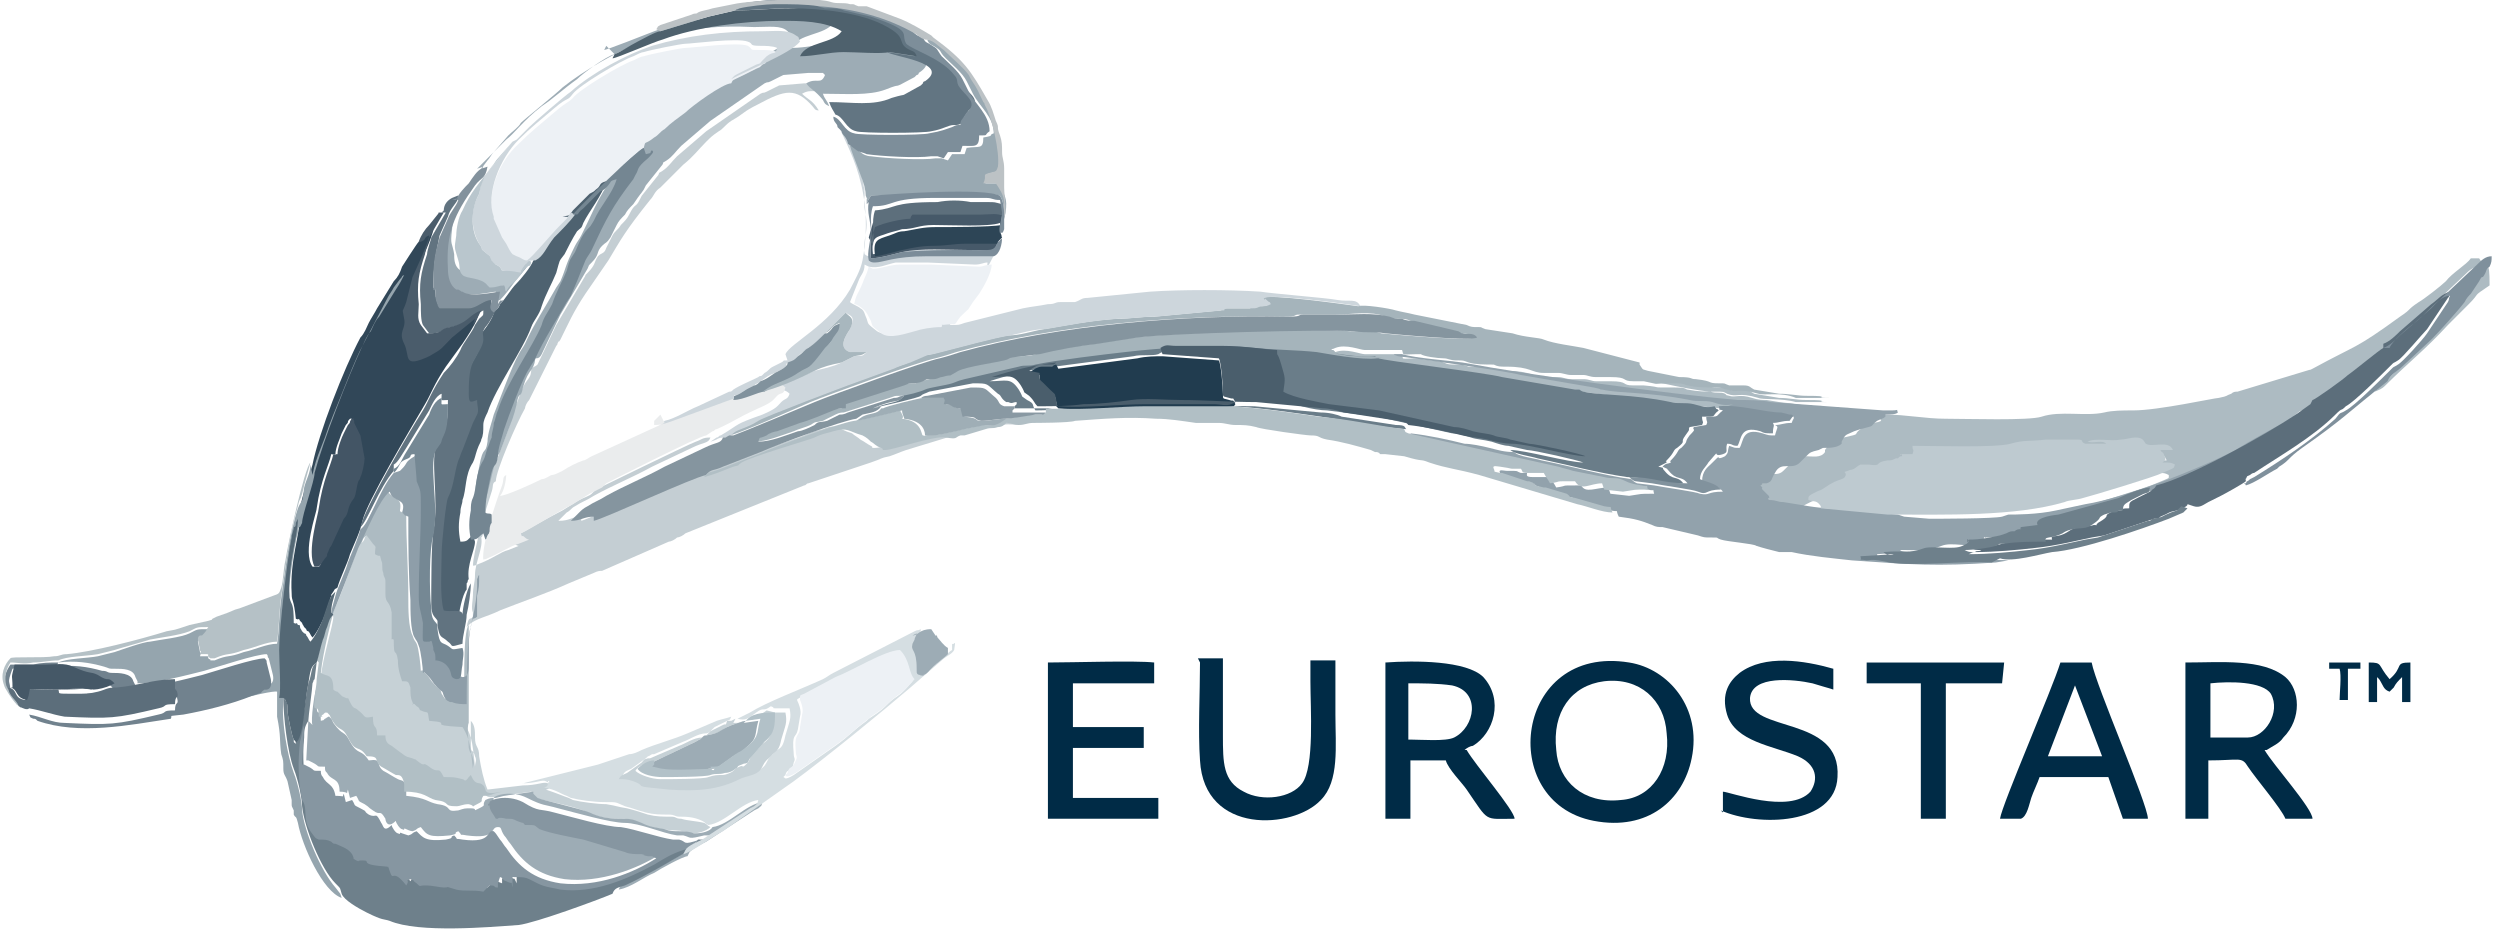<svg xmlns="http://www.w3.org/2000/svg" xml:space="preserve" width="1200px" height="446px" style="shape-rendering:geometricPrecision; text-rendering:geometricPrecision; image-rendering:optimizeQuality; fill-rule:evenodd; clip-rule:evenodd" viewBox="0 0 1198 446" xmlns:xlink="http://www.w3.org/1999/xlink">
<style type="text/css">
.fil19 {fill:#002B46}
.fil21 {fill:#213C4F}
.fil41 {fill:#2D4556}
.fil8 {fill:#314758}
.fil34 {fill:#435565}
.fil42 {fill:#455867}
.fil40 {fill:#465969}
.fil38 {fill:#4A5C6B}
.fil23 {fill:#4A5E6C}
.fil28 {fill:#4E616D}
.fil15 {fill:#4E6270}
.fil35 {fill:#546875}
.fil17 {fill:#5C6E7B}
.fil43 {fill:#5D6F7C}
.fil20 {fill:#617380}
.fil24 {fill:#627582}
.fil1 {fill:#6A7D89}
.fil12 {fill:#6E808B}
.fil26 {fill:#71828E}
.fil33 {fill:#748692}
.fil30 {fill:#758894}
.fil46 {fill:#7B8C99}
.fil31 {fill:#7D8E9A}
.fil37 {fill:#7F909C}
.fil32 {fill:#81929D}
.fil45 {fill:#83929D}
.fil11 {fill:#85959F}
.fil13 {fill:#8696A1}
.fil47 {fill:#8999A3}
.fil27 {fill:#8E9EA9}
.fil2 {fill:#92A2AC}
.fil22 {fill:#95A5AE}
.fil25 {fill:#99A9B2}
.fil4 {fill:#9DACB5}
.fil44 {fill:#9FAEB6}
.fil6 {fill:#A5B4BB}
.fil49 {fill:#A8B7BE}
.fil0 {fill:#ADBBC2}
.fil14 {fill:#B1BFC5}
.fil48 {fill:#B2C1C8}
.fil29 {fill:#B5C1C6}
.fil39 {fill:#B9C6CD}
.fil36 {fill:#BCC2C5}
.fil7 {fill:#BECAD0}
.fil3 {fill:#C4CED3}
.fil9 {fill:#C6D1D6}
.fil10 {fill:#CDD6DC}
.fil16 {fill:#D5DEE2}
.fil18 {fill:#EAECED}
.fil5 {fill:#EDF1F5}
</style>
<path class="fil0" d="M786 176c0,0 0,0 0,1 2,3 1,2 4,3l15 3c7,1 5,1 8,1 9,1 5,2 11,2 4,0 2,0 5,1 3,1 4,0 7,0 3,0 3,1 5,2l12 2c5,0 8,1 13,1 14,0 2,1 11,1 -4,0 -9,0 -13,0 -2,0 -2,0 -3,0 -7,-2 -16,-1 -18,-2 -10,-3 -10,0 -15,-2 -2,-1 -1,-1 -6,-1 -4,0 -8,0 -13,-1 -1,0 0,-1 -6,-1 -14,0 -4,0 -15,-1l-5 0c-6,0 -2,-2 -11,-2 -2,0 -5,0 -7,0 -2,0 -3,-1 -6,-1 -2,0 -4,0 -6,0 -2,0 -4,-1 -6,-1 -2,0 -5,0 -7,0 -5,0 -6,-3 -18,-3 -3,0 -3,-1 -6,-1 -4,-1 -8,-1 -12,-1 -3,-1 -3,-1 -6,-1 -3,0 -4,0 -6,-1 -2,-1 -10,-1 -11,-2 -11,0 -8,1 -9,-2 -6,0 -13,0 -18,0 -2,0 -9,-3 -14,-1 -2,1 -1,0 -2,1 0,0 0,0 1,0l1 1c1,0 1,0 2,1 10,2 13,0 22,2 7,2 22,3 29,4 33,6 99,15 132,18 5,0 12,0 16,1l54 4c1,0 3,0 4,0 4,0 2,0 3,1 -2,1 -4,1 -6,1 0,1 1,0 0,1 -1,1 -2,0 -4,2 -4,3 1,2 -8,4l-3 1c-4,2 -3,1 -6,5 0,0 0,0 0,0 0,0 0,0 0,1 -2,3 -6,2 -9,2 -2,0 0,0 -2,1 -4,1 -3,1 -6,3l-3 3c-4,4 -9,-2 -12,5 -1,3 -1,3 -4,5 0,0 0,0 -1,0 0,0 0,0 -1,0 -2,1 0,0 -1,1 2,2 0,0 1,2l3 3c1,2 -1,0 0,2 4,0 4,1 7,1 7,1 15,2 23,3 -2,-3 -3,-2 -6,-3 0,-2 0,-2 4,-4 2,-1 2,0 4,-2 0,0 0,0 0,0 7,-5 8,-3 10,-6 1,-2 -2,-1 1,-2 2,-1 1,0 3,-1 2,-1 1,-1 3,-2 2,-1 4,0 4,0 7,1 2,-2 9,-2 2,0 2,0 4,-1l1 0c1,0 1,-1 2,-1 1,-2 -1,-1 -1,-1l6 0c1,-3 0,-2 0,-4 11,0 41,1 47,-1 7,-2 9,-1 17,-2l12 0c1,0 2,0 3,0 5,0 1,1 4,2 2,1 8,0 10,0 -2,-2 -6,0 -9,-1 4,-2 11,0 16,-1 2,0 6,-1 7,-1 3,0 4,3 5,3 3,1 11,-3 13,3l-6 0c1,2 2,0 2,3 0,2 0,2 -1,3 4,0 4,0 6,1 0,2 1,1 -6,4 -4,2 -34,11 -38,12 -3,1 -6,1 -9,2 -24,7 -58,6 -85,6l3 1 12 1c5,0 31,0 35,-1 4,-1 1,0 3,-1 2,-1 13,0 23,-2l14 -3c19,-2 55,-17 72,-26 8,-4 14,-8 21,-12l15 -9c3,-3 3,-3 6,-3 1,0 15,-10 17,-12 3,-2 14,-12 17,-13 1,-3 10,-9 12,-12 4,-3 8,-8 12,-11l18 -17c2,-2 4,-4 7,-4 0,2 0,3 -1,5 -1,1 -1,0 -2,3 -2,4 0,1 -3,4l-4 6c-1,1 -2,2 -3,4 -3,4 -12,14 -16,18l-14 13c-2,2 -6,4 -7,7 2,-1 3,-1 5,-3 11,-11 19,-17 30,-29l10 -10c6,-6 1,-3 10,-9 0,-14 -1,-6 -5,-13l-4 0c-2,3 -9,7 -12,11 -2,2 -11,9 -13,10 -6,4 -3,3 -9,7 -22,16 -20,13 -42,25 -2,1 0,0 -3,1l-33 10c-1,0 -2,0 -3,1 -3,1 -1,1 -6,2 -2,0 -29,6 -41,6 -5,0 -10,0 -14,1 -9,2 -21,-1 -30,2 -6,2 -36,1 -46,1 -10,0 -19,-2 -29,-2 -13,0 -6,0 -14,-2 -6,-1 -9,0 -15,-1l-14 -2c-5,-1 -3,0 -14,-2 -2,0 -4,0 -7,-1 -6,-2 -8,0 -11,-1 -4,-1 0,0 -2,-1 -2,-1 -4,0 -7,-1 -12,-1 -36,-7 -40,-8z"/>
<path class="fil1" d="M433 190c-4,4 -4,2 -15,6l4 -1c0,0 18,-4 19,-5 1,-1 2,-1 4,-2l21 -4c8,0 6,0 12,5 2,1 1,2 4,4l1 0c2,1 2,0 4,0 0,0 0,0 0,1l-1 1c0,1 0,0 0,1l16 0c4,1 16,-1 21,-1 7,-1 15,-1 22,-1 15,0 31,0 46,1 15,1 28,3 42,5 14,2 27,5 41,6 -1,-1 0,-2 -5,-2l-26 -4c-2,-1 -6,-2 -10,-2l-32 -3c-12,0 -25,-1 -36,-1 -8,0 -16,0 -24,0 -7,1 -16,1 -23,2 -7,0 -14,1 -22,1 -2,-3 0,-3 -4,-5 -4,-3 -1,0 -4,-5 -4,-6 -6,-4 -14,-4 9,-3 21,-6 31,-7l38 -5c4,-1 9,0 12,-1 3,-2 4,-1 7,-1 2,0 5,0 7,0 5,0 10,-1 15,0 11,0 23,2 27,2 0,5 1,1 2,7 2,7 2,5 1,13 4,3 16,6 22,6l24 3 36 8c3,0 6,1 9,2 3,1 6,1 10,2 3,1 6,2 8,2l9 2c3,0 25,5 27,6 -7,0 -28,-6 -35,-6 2,2 10,3 13,4 14,3 29,7 43,9 10,0 16,4 27,3 -3,-4 -5,-1 -9,-6 -2,-2 1,-1 -3,-2 2,-1 2,-1 4,-2 0,-1 -1,0 0,-1 4,-4 3,-5 5,-6 5,-4 1,-2 4,-6 3,-4 1,-2 2,-4l6 -1c1,-2 0,-1 0,-4 8,0 4,0 8,-3 -2,-2 0,1 -2,-2 -4,1 -6,0 -10,-1 -4,-1 -8,0 -11,-1 -19,-4 -33,-3 -42,-5 -3,-1 0,-1 -4,-1l-35 -6c-7,-2 -58,-8 -59,-9 -1,-1 -1,0 -2,-1 -7,1 -23,-2 -29,-3 -9,-2 -20,-1 -30,-2 -17,-2 -45,0 -62,2 -9,1 -34,4 -43,6 -3,1 -5,1 -8,1l-26 6c-4,1 -3,1 -6,2 -3,1 -11,2 -13,3 -3,2 -9,3 -12,3z"/>
<path class="fil2" d="M825 196c10,-1 22,3 30,3l4 1c0,0 0,0 1,0 0,2 0,0 -1,3 -4,0 -5,1 -8,1 2,1 1,1 0,5 -3,0 -3,0 -6,-1 -10,-3 -9,4 -11,7 -3,0 -2,0 -5,-1 -1,3 0,3 -2,5 -6,3 0,-3 -7,4 -1,1 -4,3 -4,8 2,1 8,2 10,5 -8,0 -6,2 -11,1 -2,-1 -17,-3 -22,-4l-8 -1c0,0 -1,0 -3,-2 -14,-2 -28,-6 -43,-9 -3,-1 -12,-2 -13,-4 -5,0 -8,-1 -12,-2 -4,-1 -9,-2 -12,-2 -8,-2 -17,-4 -26,-5 1,1 0,1 2,2l72 16c3,1 4,1 7,2l15 3c3,1 4,1 8,1 3,1 3,2 10,3 4,1 2,-1 3,2 -8,0 -5,0 -12,1l-9 -1 -1 -3c-6,0 -11,3 -13,-1 -12,0 -5,0 -12,1 -1,-2 -2,-3 -3,-5 -2,0 -6,0 -8,0 -4,0 -3,-1 -3,-2 -1,0 -2,0 -3,0 -3,-1 0,-1 -7,-1 -1,0 -4,-1 -3,1 0,2 -1,1 3,2 0,0 0,0 1,0l12 4c0,0 1,0 1,0 2,1 1,0 2,1 0,0 0,1 1,1l4 1c0,0 0,0 1,0l10 3c4,2 -1,0 4,2l14 4c5,1 2,-1 4,3 8,1 11,2 16,4 2,1 3,1 5,1l17 4c3,1 3,1 6,1 5,0 2,0 5,1 3,1 16,2 17,3 3,1 7,2 11,3 2,0 4,0 6,0 9,2 20,3 29,4 29,2 40,3 69,1l6 -1c-12,-1 -37,2 -49,0 -9,-2 -9,-1 -11,-1 -5,-1 -2,1 -3,-2l16 -1c-2,0 -4,0 -5,-1 10,0 12,1 20,-2 5,-2 13,1 18,-1 0,0 2,-1 2,-1 1,-1 1,-1 1,-1l0 0c-1,-4 -1,3 0,-1 6,0 10,-1 15,-2 3,-1 0,0 3,-1 2,-1 2,0 4,-1 1,0 3,0 3,-1 3,-1 0,1 0,-1l8 -1c-2,-4 10,-5 10,-5l29 -8c4,-1 11,-4 15,-5 16,-4 52,-24 67,-34l7 -5c1,-1 0,1 1,-2 -3,1 -3,0 -6,3l-15 9c-7,4 -13,7 -21,12 -17,9 -53,23 -72,26l-14 3c-9,2 -20,2 -23,2 -3,1 0,0 -3,1 -4,1 -31,1 -35,1l-12 -1 -3 -1 -32 -3c-7,0 -16,-2 -23,-3 -3,0 -3,-1 -7,-1 -1,-2 1,0 0,-2l-3 -3c-1,-1 1,0 -1,-2 2,-1 0,0 1,-1 0,0 0,0 1,0 0,0 0,0 1,0 3,-1 2,-2 4,-5 3,-6 8,-1 12,-5l3 -3c2,-2 2,-2 6,-3 2,-1 0,0 2,-1 3,0 7,0 9,-2 0,0 0,0 0,-1 0,0 0,0 0,0 2,-4 2,-3 6,-5l3 -1c8,-2 4,-1 8,-4 2,-1 3,-1 4,-2 0,-2 0,-1 0,-1 2,0 5,0 6,-1 -1,-2 1,-1 -3,-1 -1,0 -3,0 -4,0l-54 -4c-4,-1 -11,-1 -16,-1 -34,-3 -100,-12 -132,-18 -7,-1 -22,-2 -29,-4l-4 0c1,1 0,0 2,1 1,0 52,7 59,9l35 6c5,1 2,1 4,1 9,2 22,1 42,5 4,1 7,0 11,1 3,1 6,2 10,1z"/>
<path class="fil3" d="M233 250c0,1 0,2 -1,4 -1,3 0,1 -1,2 -1,2 0,1 -1,2 1,5 -3,12 -3,18 0,4 -1,5 -1,10 0,2 -1,6 0,8l0 1c0,0 0,0 0,1 -1,2 -2,-1 -3,5l1 -1c3,-3 9,-4 15,-7 10,-4 22,-8 33,-13l12 -5c2,-1 3,-1 4,-1l32 -14c1,0 3,-1 4,-2 1,0 3,-1 4,-2l57 -23c1,0 1,-1 2,-1 0,0 0,0 0,0 0,0 0,0 0,0 0,0 0,0 0,0l21 -7c3,-1 6,-2 9,-3 6,-2 4,-2 9,-3 3,-1 5,-2 8,-3l23 -7c10,-3 11,-3 19,-4 3,-1 1,-1 4,-1 4,-1 7,1 10,-2 -3,0 -4,1 -7,1 -4,0 -3,-1 -6,-1 -2,1 -2,2 -4,2 -3,0 -3,0 -6,1l-10 3c-2,0 -1,0 -2,0 -3,1 -1,2 -7,1 -6,-1 -24,6 -29,6 -3,0 0,0 -2,-1 -2,-1 -3,-2 -5,-3 -1,-1 -3,-2 -4,-3 -7,-2 -7,-5 -14,-2 -4,1 -5,1 -9,3 -2,1 -30,10 -35,12 -3,1 0,1 -4,2 -5,1 -9,4 -14,5 -7,1 -50,21 -54,22l0 -1c0,0 0,0 0,0 0,-3 1,1 0,-1 -5,0 -5,2 -11,2l1 -1c0,0 0,0 0,0l3 -3c2,-1 2,-2 4,-3 3,-2 6,-3 9,-5 9,-5 19,-9 28,-14l19 -9c6,-3 8,-2 9,-5 -4,0 -4,1 -7,2 -3,1 -48,23 -48,23 -1,1 -2,2 -2,2 -1,1 -4,2 -6,3l-8 5c-8,4 -22,12 -25,14 1,3 0,1 2,2 0,0 1,1 2,1l-5 2c-4,1 -7,4 -15,7 -2,1 -2,0 -2,1 0,-7 6,-27 9,-36 1,-3 0,-4 2,-5 0,-5 10,-28 14,-35 0,-1 1,-3 2,-4 1,-2 1,-2 2,-4l11 -22c1,-1 0,0 1,-2 1,-1 -1,2 1,-1 4,-8 6,-13 12,-22l11 -16c6,-10 8,-14 20,-29 2,-2 2,-4 5,-6 1,-1 2,-2 3,-3l8 -8c5,-4 7,-7 11,-11 2,-2 3,-3 6,-5 2,-1 3,-3 6,-5 7,-4 5,-4 13,-8 13,-7 18,-8 26,1 1,1 1,2 3,2 -3,-5 -5,-5 -8,-8 5,-3 7,1 9,-4l-1 -1c0,0 1,0 -3,0 -1,0 -3,0 -4,0l-12 1 -6 3c-2,1 -1,0 -3,1l-26 18 -14 12c-3,3 -4,5 -7,7 -3,2 -1,0 -2,2l-8 10c0,0 0,0 0,0l-1 2c-2,4 -2,1 -5,7 -1,2 -2,3 -4,5 -1,2 -3,3 -4,5 -1,2 -2,4 -3,6 -1,3 -2,2 -4,4 -2,3 -1,4 -5,8 -2,2 0,0 -2,3l-13 22 -9 19c-1,1 -2,1 -3,2 0,6 -3,4 -6,14 -2,6 -2,2 -3,8 -1,4 -1,4 -2,7l-6 16c-1,2 -1,2 -2,4 -2,6 -4,19 -6,22l-1 1z"/>
<path class="fil4" d="M294 26c-4,1 -15,9 -18,12 -7,5 -11,9 -17,13 -9,7 -13,13 -17,16l-10 10c-2,2 -2,2 -4,4l3 -1c-2,6 -3,5 -6,9 -10,14 -14,23 -13,40 0,4 1,8 4,10 0,0 1,0 1,0 2,1 1,1 2,1 0,0 0,0 0,0 0,0 0,0 0,0 5,3 16,0 18,0l-1 6c2,-3 0,-1 3,-2 3,-3 5,-6 8,-10 2,-2 7,-8 8,-11 0,0 -1,0 -1,0 0,0 0,0 -1,0 0,0 -1,0 -1,0 -1,3 0,0 -3,3 -1,1 -1,2 -3,4 -2,3 -5,4 -6,7 -1,-1 0,-1 -1,-3 -3,0 -3,1 -7,1l-1 -1c-4,-4 -10,-3 -12,-5 -2,-2 -2,-5 -2,-7 -1,-6 -2,-4 -1,-12 0,-3 2,-9 3,-12 5,-9 8,-13 14,-21 1,-1 2,-3 3,-4l7 -8c2,-2 5,-4 6,-6 2,-2 17,-14 20,-17 10,-8 27,-18 39,-22 17,-6 34,-8 53,-7 7,0 13,-1 16,2 2,2 2,1 2,3 -5,6 -26,15 -33,18 -4,1 -18,11 -22,14 -4,3 -7,5 -10,8 -2,1 -3,3 -5,4 -5,4 -3,2 -5,5 4,-1 1,0 3,-2 0,0 2,0 -2,4 -6,5 -4,5 -6,8 0,0 0,0 0,0l-1 2c-11,13 -13,20 -20,34 -1,2 -2,3 -3,5 -5,10 -4,10 -7,17l-2 3c-5,9 -11,18 -15,27 -1,2 -2,3 -3,5 -3,5 -10,24 -12,29 -1,4 -3,9 -3,13 -1,7 -2,1 -4,12 -1,6 -2,9 -2,15 1,1 2,1 3,1l0 4 1 -1c2,-4 4,-16 6,-22 1,-3 1,-2 2,-4l6 -16c1,-3 1,-3 2,-7 1,-7 2,-2 3,-8 3,-10 5,-7 6,-14 1,0 2,0 3,-2l9 -19 13 -22c1,-2 0,-1 2,-3 4,-4 2,-5 5,-8 2,-2 2,-1 4,-4 1,-2 2,-4 3,-6 1,-2 2,-3 4,-5 1,-2 2,-3 4,-5 4,-6 3,-4 5,-7l1 -2c0,0 0,0 0,0l8 -10c1,-2 -1,0 2,-2 3,-2 4,-4 7,-7l14 -12 26 -18c2,-1 1,0 3,-1l6 -3 12 -1c1,0 3,0 4,0 5,0 3,0 3,0l1 1c-2,5 -4,1 -9,4 2,3 4,3 8,8 1,2 1,2 3,3 -1,-3 -2,-3 -3,-6 11,0 22,1 30,-2 10,-4 1,1 14,-6 1,-1 0,0 1,-1 0,0 1,0 1,-1 14,-9 -17,-12 -18,-14 0,0 0,0 0,0 -4,1 -16,0 -22,0 -7,0 -14,2 -21,2 3,-7 16,-6 20,-12 -7,-5 -19,-5 -29,-5 -18,0 -41,3 -57,9 -5,2 -23,9 -24,9 0,0 0,0 0,0 0,0 0,0 0,0l1 -2z"/>
<path class="fil5" d="M274 103c3,-4 31,-31 34,-32 1,-4 0,-1 5,-5 2,-1 3,-3 5,-4 3,-3 6,-5 10,-8 3,-3 18,-14 22,-14 1,-2 0,-1 6,-4 2,-1 4,-2 6,-3 2,-1 1,0 3,-2 2,-1 1,0 2,-2 4,-4 4,-1 5,-4 -2,-1 -5,-1 -8,-1 -6,0 -3,0 -6,-2 -5,-2 -27,1 -30,1 -2,0 -17,3 -20,4 -1,0 -3,1 -5,2 -6,2 -26,14 -29,18 -3,3 -2,1 -9,7 -7,6 -11,9 -17,15 -10,9 -16,25 -12,37 0,0 0,0 0,1l4 9c0,0 0,0 0,0l2 3c2,2 2,4 3,5l2 1c3,1 3,2 5,2 3,-2 11,-12 16,-17l3 -3 2 -3 2 1z"/>
<path class="fil6" d="M349 209c3,0 32,-13 39,-16 7,-3 54,-20 60,-21 4,-1 7,-2 10,-3 47,-13 107,-18 157,-17 8,0 4,-1 8,-1l17 0c8,0 17,-2 24,1 3,1 2,1 6,1 2,0 4,0 6,1l21 5c1,1 0,1 2,1 2,1 5,-1 7,2 -3,2 -44,-2 -44,-2 -6,-2 -8,-1 -15,-1 -16,-2 -90,1 -104,3 -6,1 -13,2 -19,3 -9,1 -20,3 -28,5 -2,1 -7,1 -9,1 -8,1 -5,1 -8,2 -4,1 -18,3 -22,5 -7,3 -1,1 -8,3 -1,0 -3,1 -4,1 -3,1 -2,0 -5,1 -3,1 1,1 -4,1 -3,0 -2,0 -5,1l-28 9 0 1c0,3 0,-1 0,1 -3,0 -3,0 -6,1 -5,2 -13,5 -16,6l-11 4c-2,1 -4,2 -5,2 -4,2 -4,0 -4,3 6,0 13,-3 19,-5 2,-1 6,-2 8,-3 3,-2 2,-1 6,-2l6 -3c2,-1 3,-1 4,-1l22 -7c3,-1 2,-1 5,-1 3,0 10,-2 12,-3 2,-1 10,-2 13,-3 3,-1 2,-1 6,-2l26 -6c3,-1 5,0 8,-1 9,-2 34,-5 43,-6 17,-2 45,-4 62,-2 10,1 21,1 30,2 6,1 22,4 29,3l4 0c-9,-2 -12,0 -22,-2 -1,0 -1,0 -2,-1l-1 -1c0,0 0,0 -1,0 1,-1 0,0 2,-1 5,-2 12,1 14,1 5,0 13,0 18,0 1,3 -1,2 9,2 1,1 8,2 11,2 2,0 3,1 6,1 4,0 3,0 6,1 3,1 8,1 12,1 2,1 3,1 6,1 12,0 12,3 18,3 2,0 5,0 7,0 2,0 4,1 6,1 2,0 4,0 6,0 2,0 3,1 6,1 2,0 5,0 7,0 9,0 5,2 11,2l5 0c10,2 1,1 15,1 5,0 5,1 6,1 4,1 9,1 13,1 5,0 4,1 6,1 5,2 5,-1 15,2 3,1 11,-1 18,2 1,0 1,0 3,0 4,0 9,0 13,0 -9,0 3,-1 -11,-1 -4,0 -8,-1 -13,-1l-12 -2c-2,-1 -2,-2 -5,-2 -3,0 -4,0 -7,0 -3,-1 -1,-1 -5,-1 -6,0 -2,-1 -11,-2 -3,0 -1,-1 -8,-1l-15 -3c-3,-1 -2,0 -4,-3 0,0 0,0 0,-1l-27 -7c-5,-1 -14,-2 -19,-4 -2,-1 -9,-1 -15,-3l-13 -2c-3,-1 -1,-1 -4,-1 -2,0 -3,0 -5,-1l-25 -5c-4,-1 -5,-1 -9,-2 -3,-1 -16,-3 -18,-2 -7,-1 -43,-6 -46,-4 1,3 -2,-2 1,1 2,2 1,0 2,2 -2,1 -2,1 -5,1 -2,0 -2,0 -4,1 -3,0 -10,0 -12,0 -3,1 0,0 -2,1l-32 3c-7,0 -11,1 -18,1 -14,1 -23,3 -35,5 -6,1 -11,3 -17,3 -7,1 -25,6 -33,8 -11,3 -1,-1 -15,5 -2,1 -6,2 -8,3l-22 8c0,0 -40,15 -43,17 -6,4 -11,4 -13,7z"/>
<path class="fil7" d="M873 244l32 3c28,0 61,1 85,-6 2,-1 6,-1 9,-2 4,-1 34,-10 38,-12 7,-3 5,-2 6,-4 -2,-1 -2,-1 -6,-1 1,-1 2,-1 1,-3 -1,-3 -1,-1 -2,-3l6 0c-2,-5 -10,-1 -13,-3 -1,-1 -1,-3 -5,-3 -2,0 -5,1 -7,1 -5,1 -12,-1 -16,1 3,1 7,-1 9,1 -2,0 -8,0 -10,0 -3,-1 0,-2 -4,-2 0,0 -2,0 -3,0l-12 0c-8,1 -10,0 -17,2 -7,2 -37,1 -47,1 0,3 1,1 0,4l-6 0c0,1 1,-1 1,1 -1,0 -1,0 -2,1l-1 0c-2,1 -2,1 -4,1 -7,1 -2,3 -9,2 0,0 -2,0 -4,0 -2,1 0,0 -3,2 -2,1 -1,0 -3,1 -3,1 -1,0 -1,2 -1,3 -3,1 -10,6 0,0 0,0 0,0 -3,2 -2,1 -4,2 -4,2 -4,2 -4,4 3,1 4,0 6,3z"/>
<path class="fil8" d="M160 218c0,-3 2,-7 3,-10 1,-2 1,-2 2,-4 2,-2 0,-1 2,-3 2,1 -1,-2 1,1 0,0 0,1 0,1l3 6 2 11c0,2 -1,7 -2,9 -1,2 0,0 -1,2 -1,3 -1,5 -2,8 0,0 0,0 0,0 -3,5 -2,6 -5,10l-6 13c-1,1 -1,3 -2,4 -1,1 -1,1 -1,2 -2,5 -1,4 -5,4 -5,-7 2,-26 2,-28 2,-14 6,-21 7,-26 0,0 0,0 0,0 2,0 0,1 1,0 0,0 0,0 0,0zm40 -102c-1,1 -8,12 -8,12 -1,3 -2,5 -4,7l-8 13c-1,2 -3,5 -4,7 -1,2 -2,5 -4,7 -8,15 -20,46 -23,61 -1,4 -7,20 -6,24 0,10 -5,22 -4,38 0,4 1,2 2,12 2,1 1,-1 2,1 1,1 0,0 1,1 1,3 -1,-2 1,2 1,1 0,0 1,1 0,0 0,1 1,1 1,1 1,2 2,3 2,-2 5,-8 6,-11l3 -9c0,-1 -1,1 1,-2 1,-2 1,-1 2,-2 1,-4 5,-12 6,-16 2,-5 5,-11 6,-16 2,-9 23,-44 30,-56 3,-5 4,-9 10,-18 3,-4 5,-7 8,-11 2,-3 6,-9 7,-12l1 -3 -11 9c-6,6 -4,6 -11,9 -13,6 -10,0 -12,-6 -3,-6 1,-8 0,-12 -1,-6 -1,-3 1,-8l3 -12c0,0 8,-17 8,-20 -3,1 -1,1 -4,3z"/>
<path class="fil9" d="M171 262c0,0 -11,32 -13,33l1 1c0,4 -5,19 -6,29 2,1 5,-1 6,8 1,1 1,0 2,1l1 1c0,0 0,0 0,0 1,2 1,1 3,2 3,1 0,-2 2,2 2,4 2,2 4,4 3,3 1,4 7,3 0,7 2,3 2,9l4 0c0,4 1,4 3,5l4 3c4,4 3,2 6,3 2,1 1,0 2,1 5,4 2,0 6,3 5,4 4,-1 7,5 4,0 5,-1 9,1 0,0 0,2 3,-1l1 -1 1 2c2,3 3,1 5,3 2,2 -1,5 9,3l14 -2c0,0 0,0 0,1l1 1c0,0 0,0 0,0l1 1c2,1 20,4 25,7 4,2 10,3 14,3 6,0 6,0 11,2 4,2 6,2 11,3 5,1 8,0 14,2 1,0 -1,0 1,0 2,0 6,-1 8,-3 -2,-1 -1,-1 -3,-2 -4,-1 -8,-1 -11,-2 -3,0 -2,-1 -5,-1 -4,0 -7,0 -11,-1 -3,-1 -6,-2 -10,-3 -6,-1 -4,-1 -10,-2 -4,0 -12,-1 -16,-2l-2 -1c-3,-1 -5,-2 -11,-4 0,0 2,0 2,-2 0,-3 2,1 -1,-1 -2,-1 -5,1 -12,1l-17 2c-2,-5 -3,-10 -4,-16 0,-5 -2,-4 -2,-9 0,-3 0,-6 -2,-8 0,2 0,9 0,12 0,4 1,1 2,5 1,2 0,3 0,5 -1,-8 -1,-15 -5,-20 -19,0 -3,-1 -16,-3 -1,-6 0,-3 -4,-5 -2,-1 -1,-1 -2,-2l-1 -1c-2,-2 0,2 -1,-1 -1,-2 -1,-4 -1,-7 0,-3 0,-3 -4,-3 0,-3 -1,-7 -2,-10 -1,-6 -2,0 -2,-10 -3,-1 0,0 -1,0 0,-4 0,-9 0,-13 0,-6 -3,-4 -3,-9 0,-2 0,-4 0,-6 0,-2 -1,-3 -1,-4 -1,-2 0,-4 -1,-6 -1,-3 0,-1 -3,-3 0,-4 0,-3 -1,-5l-3 -4c-3,2 -1,3 -4,5z"/>
<path class="fil10" d="M366 188c-3,0 -10,4 -15,4 1,-4 -1,-1 3,-3 5,-3 1,-1 7,-4 1,-1 2,-1 3,-2 3,-2 4,-3 7,-4 2,-1 4,-2 5,-3 1,-1 0,-1 1,-2 3,0 3,-1 5,-3 2,-2 3,-2 5,-4 3,-2 6,-4 8,-7 3,-3 7,-7 10,-10 2,2 5,1 2,8 -2,3 -6,9 0,11 2,1 5,0 8,0 -3,3 -2,1 -6,2 -2,1 -4,2 -6,3 -4,2 -9,3 -13,4 -8,3 -17,8 -25,10zm50 -60c5,1 8,-1 13,-2 5,0 10,0 15,0l23 1c3,0 4,-1 6,-1 0,4 -4,11 -6,14l-3 4c-4,6 0,1 -6,7 -5,5 -1,3 -9,4 1,-1 0,1 0,1 -4,1 -9,1 -13,2 -4,1 -11,4 -16,1 -5,-4 -4,-3 -5,-6 -1,-2 -1,-4 -3,-5 -1,-1 -4,-2 -5,-3 2,-5 2,-5 4,-10 1,-3 3,-4 3,-8zm-39 45c-3,0 -1,0 -3,1l-4 2c-2,1 -2,2 -4,3l-1 1c0,0 0,0 0,0 -1,1 -1,0 -2,1 -4,2 -9,4 -12,6 0,0 0,0 0,0 0,0 0,0 0,0 -1,1 -1,1 -2,1l-15 7c-5,2 -11,6 -16,7l-3 3c0,0 0,0 0,1 0,0 0,0 0,1 4,0 6,-1 9,-2l30 -11c3,-1 5,-2 7,-3 3,-1 7,-1 8,-2 1,0 5,-4 9,0 -1,3 -2,2 -4,4 -2,2 -2,3 -9,6 -14,5 -10,4 -20,10 -1,0 -1,1 -2,1l-3 2c4,-1 3,-2 7,-2 2,0 1,0 3,-1 2,-3 7,-3 13,-7 3,-2 43,-17 43,-17l22 -8c2,-1 5,-2 8,-3 14,-6 4,-2 15,-5 8,-2 26,-7 33,-8 5,-1 11,-3 17,-3 12,-2 21,-4 35,-5 7,0 11,-1 18,-1l32 -3c2,0 -1,0 2,-1 2,0 9,0 12,0 2,0 2,0 4,-1 3,0 3,0 5,-1 -1,-2 0,0 -2,-2 -3,-3 0,2 -1,-1 4,-2 40,3 46,4 -2,-4 -5,-2 -11,-3 -5,-1 -31,-3 -37,-4 -15,-1 -39,-1 -53,0l-30 3c-3,0 -3,1 -6,2 -2,0 -4,0 -7,0 -3,0 -2,1 -6,1 -5,1 -7,1 -12,2l-28 7c-3,1 -2,1 -7,1 1,-5 5,-7 7,-11 5,-7 18,-25 17,-34l-1 0c0,3 -1,8 -4,9 -11,0 -21,0 -32,0 -16,0 -20,3 -25,3 -1,0 -2,0 -3,-1 -1,-4 1,-10 1,-14 0,-5 -2,-9 -1,-14 0,0 0,0 0,-1 0,0 0,0 0,-1 -1,-2 0,1 0,-1 -1,-3 0,-2 -1,-5 0,-2 -6,-16 -7,-20 -1,-1 -1,-3 -2,-4 0,0 -1,-2 -1,-2 -1,-2 0,-1 -2,-2 1,8 19,29 12,67 -1,5 -4,10 -6,14 -10,17 -29,26 -31,31z"/>
<path class="fil4" d="M147 346l-1 19c0,0 1,0 1,0l2 1c4,2 1,2 6,2 0,2 0,2 1,3 2,4 6,2 6,9 5,0 3,2 4,-1l1 4 3 -1c2,3 0,2 4,4 3,2 1,1 4,3 4,3 3,-1 6,4 0,1 1,5 5,1 0,1 2,4 3,4 2,1 0,-1 2,0 0,0 2,1 3,1 3,-1 1,-1 4,-2 3,4 4,5 14,4 5,-1 1,-1 4,-2 3,3 -1,1 4,2 15,2 11,-4 15,-4 2,0 1,1 3,4 1,1 2,3 3,4 6,9 13,15 26,17 17,2 35,-5 46,-12 0,0 0,0 0,0l-2 -1c-1,0 -2,0 -2,0 -6,-1 1,0 -3,-1 -3,0 -6,0 -8,-1l-20 -6c-6,-1 -16,-2 -21,-5 -4,-2 -2,-2 -7,-2 -2,-3 1,0 -4,-2 0,0 0,0 0,0 0,0 0,0 0,0 0,0 0,0 0,0 -2,-1 -2,-1 -5,-1 -4,0 -4,0 -4,0l-1 0c-1,-1 -3,-4 -3,-6 0,-4 -1,3 0,-2 0,-1 8,-4 16,0 8,4 8,3 15,5 8,2 25,7 32,7 7,0 18,5 25,6 1,0 2,0 3,0 4,1 2,2 10,0l3 0 -2 2c-8,5 -27,16 -36,20 -3,1 -5,1 -6,4 6,-1 12,-6 17,-8 3,-2 14,-8 16,-8l1 -2c2,-2 6,-4 8,-5l23 -15c0,0 2,-1 2,-1 2,-2 1,0 2,-3 -8,1 -16,11 -24,12 -1,2 -5,3 -8,3 -2,0 0,0 -1,0 -5,-2 -9,0 -14,-2 -5,-1 -7,-1 -11,-3 -5,-2 -5,-2 -11,-2 -5,0 -10,-1 -14,-3 -5,-2 -23,-6 -25,-7l-1 -1c0,0 0,0 0,0l-1 -1c0,0 0,0 0,-1l-14 2 -4 1c-2,0 -3,0 -5,1 -2,3 1,2 -3,4 -4,2 0,0 -4,0 -3,0 -3,0 -6,1 -7,1 -2,-2 -10,-3 -5,-1 -5,-3 -15,-4 0,-1 0,-3 0,-4 -1,-4 -2,-3 -4,-4 -2,-1 -5,-3 -7,-4 -4,-3 0,-6 -7,-5 0,0 0,0 0,0 0,0 0,0 0,0 0,0 0,0 0,0 0,0 0,0 0,0 -4,-6 -5,-2 -9,-9 -3,-6 -3,-2 -8,-9 -1,-2 0,-1 -2,-3 -5,2 4,-2 -2,1 -2,1 2,0 -2,1 0,-8 -2,0 -2,-8 0,-3 1,-7 1,-10 -1,1 0,0 -1,2 -1,2 -3,16 -2,18z"/>
<path class="fil11" d="M349 209c-2,1 -1,1 -3,1 -1,3 -3,2 -9,5l-19 9c-9,5 -19,9 -28,14 -3,2 -6,3 -9,5 -2,1 -3,2 -4,3l-3 3c0,0 0,0 0,0l-1 1c5,0 6,-2 11,-2 0,2 0,-2 0,1 0,0 0,0 0,0l0 1c5,-1 48,-21 54,-22 2,-3 4,-2 8,-4l18 -7c9,-4 39,-15 46,-16l3 -2c4,-1 7,-1 9,-4l-4 1c11,-5 12,-2 15,-6 -3,0 -2,1 -5,1l-22 7c-2,1 -3,1 -4,1l-6 3c-4,1 -4,0 -6,2 -2,1 -6,3 -8,3 -6,2 -13,5 -19,5 1,-3 0,-1 4,-3 1,-1 4,-2 5,-2l11 -4c4,-1 11,-4 16,-6 3,-1 2,-1 6,-1 0,-2 0,2 0,-1l0 -1 28 -9c3,-1 1,-1 5,-1 5,-1 1,0 4,-1 2,-1 1,-1 5,-1 2,0 3,-1 4,-1 7,-2 1,1 8,-3 4,-2 18,-4 22,-5 4,-1 0,-1 8,-2 2,0 8,-1 9,-1 8,-2 19,-4 28,-5 6,-1 13,-2 19,-3 15,-2 89,-4 104,-3 7,1 9,0 15,1 0,0 41,4 44,2 -2,-3 -6,-1 -7,-2 -1,0 0,0 -2,-1l-21 -5c-2,0 -4,0 -6,-1 -4,0 -3,0 -6,-1 -8,-2 -17,-1 -24,-1l-17 0c-4,0 0,1 -8,1 -50,-1 -110,4 -157,17 -3,1 -6,2 -10,3 -6,1 -53,18 -60,21 -7,3 -36,15 -39,16z"/>
<path class="fil12" d="M135 335c0,9 2,26 5,34 2,5 4,14 4,18 1,10 9,30 16,37 3,3 2,2 3,5 1,3 8,7 12,9 8,4 8,3 11,4 14,6 48,3 62,2 8,-1 38,-12 45,-15 1,-3 3,-3 6,-4 9,-4 28,-15 36,-20l2 -2 -3 0c-1,2 -2,2 -5,3 -6,2 -9,4 -14,7 -13,7 -30,14 -45,12 -5,-1 -7,-1 -11,-3 -6,-2 -5,-3 -12,-3l0 5c-2,-4 0,-1 -3,-3 -3,-2 -1,-1 -3,-2l-1 3c0,1 0,1 0,2 -3,-1 -1,-1 -4,-1l-3 3c-5,-1 -9,0 -13,-1 -7,-2 -1,0 -6,-1 -3,0 -5,-1 -9,-1 -3,0 -2,1 -4,-1 -2,-2 0,-1 -3,-2 -3,2 0,0 -2,3 -7,-9 -5,0 -8,-7 -2,-4 1,1 -1,-2 -15,-2 -7,-3 -12,-3 -4,0 0,2 -3,0 -3,-1 0,1 -2,-3 -2,-3 -5,-3 -8,-5 -1,0 -1,-1 -2,-1 -2,-1 -2,-1 -6,-1 -2,0 -1,1 -4,-4 -4,-6 -1,-10 -4,-15 0,0 0,0 0,0 -1,-9 -2,-19 -1,-28 0,-3 0,-5 2,-8 0,-2 2,-16 2,-18 1,-2 0,-1 1,-2l1 -8c-3,2 -2,5 -4,10 -2,10 -3,25 -6,29 -1,-1 -1,0 -1,-2 -1,-2 -3,-12 -3,-14 0,-4 0,-3 -1,-5l-1 -1z"/>
<path class="fil13" d="M335 403c-9,3 -6,1 -10,0 -1,0 -2,0 -3,0 -7,-1 -18,-5 -25,-6 -7,0 -24,-5 -32,-7 -7,-2 -7,0 -15,-5 -8,-4 -16,-1 -16,0 -1,5 -1,-2 0,2 0,2 2,4 3,6l1 0c0,0 0,-1 4,0 3,0 3,0 5,1 0,0 0,0 0,0 0,0 0,0 0,0 0,0 0,0 0,0 5,2 2,0 4,2 6,0 4,0 7,2 5,2 16,4 21,5l20 6c2,1 5,1 8,1 4,1 -2,0 3,1 1,0 2,0 2,0l2 1c0,0 0,0 0,0 -11,7 -28,14 -46,12 -13,-2 -20,-8 -26,-17 -1,-1 -2,-3 -3,-4 -2,-3 -2,-3 -3,-4 -4,-1 0,6 -15,4 -5,-1 -1,1 -4,-2 -3,1 1,1 -4,2 -10,1 -11,-1 -14,-4 -3,1 -1,1 -4,2 0,0 -3,-1 -3,-1 -2,-1 0,1 -2,0 -1,0 -3,-3 -3,-4 -4,4 -4,0 -5,-1 -3,-6 -2,-2 -6,-4 -3,-2 0,-1 -4,-3 -4,-2 -2,-1 -4,-4l-3 1 -1 -4c-1,2 1,1 -4,1 -1,-6 -4,-5 -6,-9 -1,-1 -1,-2 -1,-3 -5,0 -2,0 -6,-2l-2 -1c0,0 0,0 -1,0l1 -19c-1,2 -1,5 -2,8 -1,9 -1,19 1,28 0,0 0,0 0,0 3,4 0,9 4,15 3,4 2,3 4,4 3,0 4,0 6,1 1,1 1,1 2,1 2,1 6,2 8,5 2,4 -1,1 2,3 3,1 -1,0 3,0 5,0 -3,2 12,3 2,3 -1,-3 1,2 2,6 1,-2 8,7 2,-3 -1,-2 2,-3 3,1 0,0 3,2 2,2 1,1 4,1 4,0 7,1 9,1 4,0 -1,-1 6,1 4,1 8,0 13,1l3 -3c4,0 1,1 4,1 0,-2 0,-1 0,-2l1 -3c3,1 0,1 3,2 4,2 2,-1 3,3l0 -5c7,0 6,0 12,3 4,2 7,2 11,3 16,2 32,-5 45,-12 5,-3 8,-5 14,-7 3,-1 4,-1 5,-3z"/>
<path class="fil14" d="M501 198c-1,1 -1,0 -2,1 0,0 -1,0 -1,0 -1,0 -2,0 -2,0 -5,0 -12,2 -15,2l-3 2c-3,2 -3,1 -7,1l-10 2c-4,1 -16,4 -19,3 -1,0 0,-7 -10,-8 1,-1 0,-2 -1,-4 0,0 -20,5 -22,5 -7,1 -37,12 -46,16l-18 7c-5,2 -6,1 -8,4 4,-1 9,-3 14,-5 4,-1 1,0 4,-2 5,-3 33,-11 35,-12 4,-2 6,-2 9,-3 7,-2 7,0 14,2 2,1 3,2 4,3 2,1 2,2 5,3 2,1 -1,1 2,1 4,0 23,-7 29,-6 6,1 4,0 7,-1 1,0 0,0 2,0l10 -3c3,-1 3,0 6,-1 2,0 3,-1 4,-2 3,0 3,1 6,1 3,0 4,-1 7,-1 0,0 18,0 20,-1 14,-1 25,-2 39,-1 6,0 12,1 19,2 3,0 7,0 11,0 3,0 5,1 8,1 4,0 6,0 10,1 2,1 24,4 26,4 5,0 3,1 8,2 7,1 14,3 21,5 0,0 2,1 2,1l1 0c0,0 0,0 0,0 3,1 -1,1 4,1l9 1c10,3 7,1 12,3 9,3 13,3 24,6l47 14c5,1 12,4 17,4 -2,-4 1,-2 -4,-3l-14 -4c-5,-1 -1,0 -4,-2l-10 -3c0,0 0,0 -1,0l-4 -1c0,-1 -1,-1 -1,-1 -1,-1 0,0 -2,-1 0,0 -1,0 -1,0l-12 -4c0,0 0,0 -1,0 -4,-1 -2,0 -3,-2 -1,-2 2,-1 3,-1 7,1 4,1 7,1 1,0 2,0 3,0 1,1 0,2 3,2 2,0 5,0 8,0 1,2 2,3 3,5 7,-1 0,-1 12,-1 3,5 7,1 13,1l1 3 9 1c7,-1 4,-1 12,-1 -1,-3 1,-1 -3,-2 -7,-1 -7,-2 -10,-3 -3,-1 -4,0 -8,-1l-15 -3c-3,-1 -4,-1 -7,-2l-72 -16c-2,-1 -1,0 -2,-2l0 0c-15,-2 -28,-5 -41,-6 -14,-2 -27,-4 -42,-5 -15,-1 -31,-1 -46,-1 -7,0 -15,0 -22,1 -5,1 -17,2 -21,1z"/>
<path class="fil15" d="M274 103c-2,3 -7,8 -10,11 -4,4 -5,9 -9,11 -1,3 -6,9 -8,11 -3,3 -5,7 -8,10 -1,3 -2,2 -3,4 0,2 -4,8 -6,10 -2,2 -1,3 -1,6 0,3 -3,7 -5,11 -2,4 -2,11 -2,15 0,4 1,3 4,3 0,3 0,4 0,7l-2 4 -5 13c-1,2 -1,3 -2,5 -2,6 -2,11 -5,18 -1,2 -3,22 -3,26 0,8 -1,23 1,28 3,1 8,-1 9,2 0,-3 2,-13 4,-15 0,0 0,-1 0,-2 0,0 0,-1 0,-1 1,-1 0,-1 1,-2 -1,-7 3,-14 3,-18l-1 -3c-3,2 -2,3 -6,3 -1,-5 -1,-9 0,-14 0,-3 1,-4 1,-6 2,-5 1,-12 5,-18 1,-2 1,-3 2,-6 1,-3 2,-4 2,-5 1,-2 1,-4 1,-7 0,-2 1,-4 2,-6 4,-12 17,-30 21,-41 1,-3 4,-6 5,-10 2,-6 5,-11 7,-16 2,-7 1,-5 4,-9 1,-2 4,-8 6,-11 2,-2 2,-1 3,-4 3,-6 9,-13 11,-20 -4,1 -2,2 -5,4 -1,1 -1,1 -3,2l-7 7c-1,1 -1,1 -1,1 -3,4 -1,3 -5,3z"/>
<path class="fil16" d="M376 372c1,-4 3,0 4,-6 1,-2 0,-2 0,-4 -1,-11 1,-7 2,-12l1 -6c1,-3 -1,-7 -1,-7 -1,-2 0,-1 2,-3l15 -8c8,-3 25,-13 31,-13 6,6 4,11 7,14 -2,2 -4,5 -7,7 -6,4 -5,5 -11,9l-3 2c0,0 0,0 0,0l-1 1c-7,5 -8,7 -15,12l-20 14c-5,3 -4,1 -5,1zm-23 -27c4,1 5,0 9,-3 4,-3 3,0 7,-3 3,1 -1,1 4,1 1,0 3,0 5,0 1,5 0,6 -2,13 -1,5 -2,6 -4,7 -1,0 -1,1 -2,2 -4,3 -2,6 -8,8 -2,1 -4,1 -6,2 -10,5 -21,7 -34,5 -20,-2 -9,-1 -17,-4 -3,-1 -4,-1 -7,-1 1,-2 2,-2 4,-3l7 -5c0,0 0,0 0,0 2,-2 0,0 3,-2 0,0 0,0 1,0l14 -6c3,-1 7,-4 11,-4 0,0 1,0 2,-1l2 -2c2,-1 4,-2 6,-3 2,-1 1,0 2,-2 -3,1 -4,1 -7,2l-14 6c-7,3 -15,5 -22,8 -2,1 -4,2 -6,2l-15 5 -36 9c0,0 0,0 -1,0 8,0 10,-2 12,-1 3,2 1,-2 1,1 0,2 -2,2 -2,2 6,1 8,3 11,4l2 1c4,1 11,2 16,2 7,0 5,0 10,2 4,1 6,2 10,3 4,1 7,1 11,1 3,0 3,1 5,1 3,0 7,0 11,2 2,1 1,1 3,2 8,-1 16,-11 24,-12 -1,3 0,1 -2,3 0,0 -2,1 -2,1l-23 15c-2,1 -7,3 -8,5l-1 2c4,-1 15,-9 19,-11l34 -24c15,-11 42,-33 56,-45l15 -13c2,-2 5,-3 6,-5 1,-6 0,-2 -1,-3l0 3c-2,1 -4,4 -7,6 -1,1 -2,2 -3,3 -1,1 -1,1 -2,1 -5,1 4,0 -1,0 -1,0 -2,-1 -2,-2 0,-2 0,1 0,-1 -1,-10 -3,-8 -2,-12 0,-2 0,0 1,-2 0,-1 1,-1 1,-3 -2,1 -1,0 -3,1l-39 20c-2,1 -3,2 -5,3 -11,5 -27,11 -35,16l-2 1z"/>
<path class="fil17" d="M1143 167c-2,1 -14,11 -17,13 -2,2 -16,12 -17,12 -1,2 0,0 -1,2l-7 5c-15,10 -51,30 -67,34 -1,2 -1,1 -3,3l-6 3c-4,2 -4,2 -4,5 -6,0 -1,1 -5,1 -1,0 -2,0 -4,1 -4,2 1,1 -6,5 0,0 0,0 0,0 -2,2 1,1 -2,1 -2,1 -8,0 -12,3 0,0 0,0 0,0 -6,4 -9,1 -8,4 -7,0 -14,0 -20,1 -4,1 0,0 -4,1 -3,1 -11,2 -15,2 2,1 2,1 5,1 -1,1 -2,0 -3,1 10,0 20,-1 29,-2 10,-1 22,-4 27,-5l6 -1 24 -8c0,0 0,0 1,0 1,0 1,0 2,-1 5,-2 3,-2 8,-3l3 -1c1,-1 2,-1 2,-2l3 1c3,1 5,-1 7,-2 2,-1 4,-2 6,-3 2,-1 11,-6 12,-7 0,-2 -1,-1 0,-1 1,-2 0,-1 2,-2 0,0 1,-1 2,-1 12,-8 28,-17 39,-28 4,-4 2,-1 5,-4 4,-2 17,-15 21,-19 3,-3 1,-1 4,-3 2,-1 12,-13 14,-15l10 -15c1,-1 0,0 1,-3 -4,1 -6,4 -9,6l-15 13c-2,2 -5,5 -8,6z"/>
<path class="fil18" d="M318 203l-35 16c-2,1 -3,2 -4,2 -3,1 -7,3 -10,5 -2,1 -4,2 -5,2 -1,0 -3,2 -5,2 -4,2 -17,8 -20,8 2,-2 3,-8 3,-10 -2,1 -1,2 -2,5 -3,8 -10,29 -9,36 0,-1 0,0 2,-1 7,-3 11,-6 15,-7l5 -2c0,0 -1,0 -2,-1 -2,-2 -1,1 -2,-2 3,-1 17,-10 25,-14l8 -5c2,-1 4,-2 6,-3 0,0 1,-1 2,-2 0,0 45,-23 48,-23l3 -2c1,0 1,-1 2,-1 11,-5 7,-4 20,-10 7,-3 7,-4 9,-6 2,-2 3,0 4,-4 -4,-4 -8,0 -9,0 -2,1 -6,1 -8,2 -2,1 -4,2 -7,3l-30 11c-3,1 -5,2 -9,2 0,0 0,0 0,-1 0,0 0,0 0,-1l3 -3z"/>
<path class="fil19" d="M769 327c17,-2 29,9 30,25 2,17 -7,31 -22,32 -18,2 -30,-9 -31,-24 -2,-18 7,-31 23,-33zm42 37c5,-24 -11,-43 -30,-46 -55,-9 -64,67 -17,76 26,5 43,-10 47,-30z"/>
<path class="fil19" d="M675 355l0 -27c7,0 14,0 21,1 14,3 11,20 1,25 -4,2 -16,1 -21,1zm27 5c1,-1 3,-2 4,-2 10,-6 15,-22 5,-33 -8,-8 -33,-8 -47,-7l0 75 12 0 0 -28 17 0c1,4 8,11 10,14 11,16 8,14 23,14 0,-4 -19,-26 -23,-33z"/>
<path class="fil19" d="M1060 328c9,-1 25,-1 29,5 5,9 -3,21 -11,21 -5,0 -13,0 -18,0l0 -10 0 -16zm27 32c3,-2 6,-3 8,-6 9,-9 8,-23 1,-29 -11,-9 -31,-7 -48,-7l0 75 11 0 0 -28c15,0 16,-2 19,3 4,6 16,20 18,25l13 0c0,-5 -19,-26 -23,-33z"/>
<path class="fil20" d="M211 102l2 0 -7 12c0,1 -2,6 -2,8 -3,9 -4,14 -3,24 0,4 0,8 1,10l3 4c8,0 5,-2 11,-3 9,-2 9,-5 15,-8 0,3 0,2 -2,4l-2 3c0,0 0,0 0,0 -1,3 -6,9 -7,12 -2,4 -5,8 -8,11 -6,9 -7,13 -10,18 -7,11 -28,47 -30,56 3,-2 9,-19 16,-27l0 -3c2,-1 4,-5 6,-8l11 -18c1,-2 3,-7 6,-8 0,4 -1,3 3,3 0,5 0,11 -2,15 -2,4 0,2 -3,6 -4,6 1,27 -2,42 -1,6 -1,27 -1,35 0,6 2,6 3,8 0,1 0,1 0,2 1,7 2,5 5,8 3,2 0,3 7,1 0,-4 2,-10 2,-14 1,-4 2,-11 2,-15 -2,3 -4,12 -4,15 0,-3 -6,-1 -9,-2 -2,-6 -1,-21 -1,-28 0,-4 2,-24 3,-26 3,-6 3,-12 5,-18 1,-2 1,-3 2,-5l5 -13 2 -4c1,-2 0,-4 0,-7 -3,1 -4,2 -4,-3 0,-4 0,-11 2,-15 2,-4 5,-8 5,-11 0,-3 -1,-3 1,-6 2,-2 5,-8 6,-10 -1,1 -1,1 -2,2 -2,-2 -1,-4 -1,-6 -4,1 -6,4 -11,4 -4,0 -10,0 -14,0 0,0 -1,-1 -1,-2 -1,-2 -1,-3 -1,-7 -1,0 0,1 -1,0 0,-11 1,-15 3,-25l4 -9c1,-4 4,-6 5,-9 -1,-1 2,-2 -3,0 -2,1 -4,3 -4,6z"/>
<path class="fil19" d="M514 328l39 0 0 -10c-9,-1 -39,0 -51,0l0 75 53 0 0 -10 -41 0 0 -24 34 0 0 -10 -34 0 0 -20z"/>
<path class="fil19" d="M995 329l13 34 -3 0 -20 0 -3 0 13 -34zm-26 64c3,-1 4,-7 5,-10 1,-3 3,-7 4,-10l33 0 7 20 12 0c0,-7 -25,-64 -27,-75l-15 0c-4,13 -28,68 -29,75l10 0z"/>
<path class="fil19" d="M575 318c0,15 -1,33 0,47 2,36 45,33 58,19 9,-9 7,-26 7,-41l0 -26 -12 0 0 10c0,13 2,41 -4,49 -5,7 -19,9 -28,4 -10,-5 -10,-14 -10,-27 0,-12 0,-24 0,-37l-12 0z"/>
<path class="fil21" d="M506 175c0,0 -1,0 -2,1 -1,0 0,0 -2,0 -1,0 -2,0 -3,0 -2,0 -5,2 -6,3l5 1c0,4 0,2 2,5l1 1c1,1 -2,-2 1,1 0,0 1,1 1,1 3,3 2,1 3,5 0,0 0,0 0,1 0,0 0,0 0,1l1 1c12,1 30,-1 42,-1 7,0 15,0 22,0 4,0 7,0 11,0 2,0 6,0 8,0 2,0 1,0 2,-1 -2,-3 0,-1 -3,-2 -3,-1 -3,0 -3,-3 0,-3 -1,-15 -2,-16l-27 -2c-3,0 -8,0 -12,1l-38 5z"/>
<path class="fil19" d="M825 389c18,8 55,7 56,-16 2,-30 -43,-21 -42,-38 1,-11 21,-9 30,-7 3,1 7,2 10,3l0 -10c-14,-4 -33,-7 -45,2 -5,4 -9,10 -6,20 4,13 22,15 34,20 9,4 10,11 6,17 -10,11 -39,0 -42,0l0 10z"/>
<path class="fil22" d="M148 223c0,4 -2,7 -3,11 -1,9 -1,5 -3,10 -4,12 -6,29 -8,43 -1,7 -1,16 -2,22 -5,0 -11,3 -16,4 -8,3 -7,1 -14,4 0,0 -1,0 -2,0 0,-1 0,0 -1,-1 -1,-3 1,1 0,-1l-4 0c1,-3 0,-1 0,-2l-1 -5c0,0 0,0 0,0 0,-1 1,-1 2,-2 3,-3 2,-2 3,-4 -6,0 -5,0 -9,2 -4,2 -14,3 -19,4 -3,0 -14,4 -17,5l-8 2c-5,1 -15,1 -19,3 8,-1 15,0 22,2 3,1 2,1 5,1 4,0 9,0 10,4l1 2c0,0 0,0 0,1 9,0 24,-4 32,-6 7,-2 25,-8 30,-8 1,1 0,1 1,2 0,0 0,0 0,0l2 8c1,5 -3,5 -3,5 -3,1 -1,0 -3,2l-3 1c-10,4 -23,7 -33,9 -7,2 -5,1 -6,2 11,-2 47,-12 50,-11 0,3 0,5 0,8 0,2 0,3 0,4 2,10 1,11 2,18 1,3 1,3 1,7 0,3 1,3 2,6l2 9c0,0 0,0 0,1l0 1c0,1 0,1 1,3 0,1 0,0 0,2 1,2 1,0 2,4 2,11 12,33 21,36 -1,-3 0,-1 -3,-5 -7,-8 -15,-27 -16,-37 0,-4 -2,-13 -4,-18 -3,-8 -6,-25 -5,-34 1,-5 0,-17 0,-23 0,-10 4,-46 6,-54 0,-2 1,-3 1,-5 0,-1 0,-2 1,-2l1 -2c0,-4 6,-20 6,-24 4,-15 16,-46 23,-61 1,-2 2,-5 4,-7 1,-2 2,-5 4,-7l8 -13c2,-3 3,-5 4,-7 -2,1 0,0 -2,2l-3 4c-1,2 -2,3 -3,5l-12 23c-3,5 -11,26 -14,33 -4,10 -2,6 -6,16 -2,5 -3,8 -4,13z"/>
<path class="fil5" d="M416 128c-1,4 -2,5 -3,8 -2,5 -3,5 -4,10 1,0 3,1 5,3 1,1 2,3 3,5 1,3 0,2 5,6 4,3 12,0 16,-1 3,-1 8,-2 13,-2 0,-1 1,-2 0,-1 9,-1 5,1 9,-4 6,-6 2,-1 6,-7l3 -4c2,-3 6,-10 6,-14 -3,0 -4,1 -6,1l-23 -1c-5,0 -10,0 -15,0 -5,0 -9,2 -13,2z"/>
<path class="fil5" d="M376 372c0,0 0,2 5,-1l20 -14c7,-5 8,-7 15,-12l1 -1c0,0 0,0 0,0l3 -2c6,-4 5,-5 11,-9 3,-2 5,-5 7,-7 -3,-3 -2,-9 -7,-14 -7,0 -23,10 -31,13l-15 8c-2,1 -2,0 -2,3 0,0 2,4 1,7l-1 6c0,5 -3,2 -2,12 0,2 1,2 0,4 -2,5 -3,2 -4,6z"/>
<path class="fil23" d="M557 170l27 2c1,1 2,12 2,16 0,3 0,2 3,3 3,1 1,-1 3,2 -1,1 0,0 -2,1 -2,1 -6,0 -8,0 -4,0 -7,0 -11,0 -7,0 -15,0 -22,0 -12,0 -30,2 -42,1l-1 -1c0,0 0,0 0,-1 0,0 0,0 0,-1 -1,-4 0,-2 -3,-5 0,0 -1,-1 -1,-1 -3,-3 1,1 -1,-1l-1 -1c-2,-2 -2,-1 -2,-5l-5 -1c1,-1 4,-3 6,-3 1,0 2,0 3,0 1,0 1,0 2,0 1,0 1,0 2,-1 -10,1 -22,4 -31,7 8,0 10,-2 14,4 3,5 0,2 4,5 3,3 2,3 4,5 8,0 15,0 22,-1 7,0 16,-1 23,-2 7,-1 16,0 24,0 11,0 24,1 36,1l32 3c3,0 7,1 10,2l26 4c5,1 4,1 5,2l0 0c9,1 18,3 26,5 4,1 8,1 12,2 4,1 8,2 12,2 7,0 28,6 35,6 -1,-1 -24,-6 -27,-6l-9 -2c-2,-1 -6,-1 -8,-2 -3,-1 -6,-1 -10,-2 -3,-1 -6,-2 -9,-2l-36 -8 -24 -3c-5,-1 -17,-3 -22,-6 1,-7 1,-6 -1,-13 -2,-7 -2,-3 -2,-7 -4,0 -15,-2 -27,-2 -5,0 -10,0 -15,0 -2,0 -5,0 -7,0 -3,0 -4,-1 -7,1z"/>
<path class="fil0" d="M171 262c3,-2 1,-3 4,-5l3 4c2,2 1,1 1,5 3,2 2,-1 3,3 1,2 0,4 1,6 0,2 1,2 1,4 0,2 0,4 0,6 0,5 2,3 3,9 0,4 0,9 0,13 1,0 -2,-1 1,0 0,10 1,3 2,10 0,4 1,7 2,10 3,0 3,0 4,3 0,3 0,5 1,7 1,3 -1,0 1,1l1 1c2,1 1,2 2,2 4,2 3,-1 4,5 13,1 -3,2 16,3 4,6 4,12 5,20 0,-2 1,-2 0,-5 -1,-4 -1,-1 -2,-5 0,-3 -1,-10 0,-12 0,-6 0,-16 0,-23 0,-8 0,-16 0,-24 -3,3 -2,34 -2,37 -2,0 -5,-1 -7,-1 0,0 -1,0 -1,0 -2,-1 -1,0 -3,-3 -1,-3 0,-1 -3,-4 -3,-3 -2,-3 -5,-6l-1 -1c-1,-1 0,0 -1,0 0,-2 -1,-11 -2,-13 -1,-2 -1,-1 -2,-4 -2,-4 -2,-13 -2,-18 0,-14 -1,-26 -1,-40 -1,0 0,0 -2,-1 -1,-1 -1,0 -1,-1 1,-6 -2,-5 -5,-8 0,0 -1,-1 -1,-2 -5,4 -11,18 -15,27z"/>
<path class="fil24" d="M351 5c10,0 17,-1 27,-1 14,1 34,3 46,9 9,5 6,7 9,10 2,2 3,1 5,4l-13 -2c0,0 0,0 0,0 1,2 31,5 18,14 -1,0 -1,1 -1,1 -1,1 0,0 -1,1 -13,7 -4,3 -14,6 -9,4 -19,2 -30,2 1,3 2,4 3,6 4,1 5,7 10,8 2,1 33,1 36,0 6,-1 8,-3 11,-3 2,0 2,0 4,-1 1,-1 1,-2 1,-3l2 -3c7,-5 0,-8 -4,-13 -1,-2 -1,-3 -2,-5 -6,-8 -20,-12 -23,-15 -4,-4 3,-6 -17,-13 -4,-1 -9,-2 -13,-3 -2,0 -4,-1 -6,-1 0,0 -3,0 -3,0 -3,-1 -3,-1 -4,-2 -6,0 -14,-1 -21,-1 -4,0 -13,1 -17,2 -2,1 -1,0 -2,1z"/>
<path class="fil25" d="M407 70c1,4 7,18 7,20 1,4 0,3 1,5 1,2 0,-1 0,1 0,0 0,0 0,1 0,0 0,0 0,1 1,-3 1,-2 2,-4 11,0 55,-3 62,0 2,3 2,7 2,11 2,-8 1,-11 -3,-17l-6 0c1,-4 -1,-4 3,-5 3,-1 3,0 4,-3 1,-7 -3,-23 -6,-29 -1,-2 -1,-1 -1,-2 0,0 0,0 0,0 -3,-5 -2,-4 -6,-11l-1 -2c-2,-3 -9,-10 -12,-12 -3,-3 -6,-5 -9,-5 1,2 1,2 3,3 5,3 2,2 6,6 3,3 8,7 10,11 1,2 2,4 3,6 3,6 10,11 10,19 -3,1 1,1 -5,2 0,6 -2,4 -8,5l-1 3 -6 0 -2 3 -3 -1c-1,0 -2,0 -3,0 -6,1 -24,0 -31,-1 -2,0 -4,-1 -5,-2l-4 -3z"/>
<path class="fil19" d="M894 328c6,0 21,0 27,0l0 65 12 0 0 -65c6,0 20,0 27,0l1 -10 -66 0 0 10z"/>
<path class="fil26" d="M27 318c-4,0 -8,0 -12,1 -5,0 -7,0 -11,0 -2,3 -4,7 -2,11 2,4 0,1 2,2 0,-6 -2,-3 1,-11 5,-1 10,0 15,0 4,0 9,-1 13,1 9,5 9,2 12,4 6,4 4,0 8,4 -1,1 0,0 -2,1 -1,1 -6,2 -8,2 0,0 0,0 -1,0 0,0 0,0 -1,0 -2,1 -10,1 -14,1 2,2 -1,3 8,2 4,0 7,-1 11,-1 0,0 0,0 0,0 0,0 0,0 0,0 0,0 0,0 0,0l0 0c0,0 0,0 0,0 5,0 4,-2 9,-2 11,-1 18,-4 28,-4 0,6 1,4 1,6 1,4 -1,1 -1,6 -7,0 -3,1 -8,2 -21,5 -23,5 -45,4 -6,0 -11,-3 -17,-4 1,2 0,1 2,2 1,0 1,0 2,1 20,7 44,2 64,-1 1,-2 -2,-1 6,-2 11,-2 23,-5 33,-9l3 -1c3,-1 0,0 3,-2 0,0 4,1 3,-5l-2 -8c0,0 0,0 0,0 0,-1 0,-1 -1,-2 -5,0 -23,6 -30,8 -8,2 -23,6 -32,6 0,0 0,-1 0,-1l-1 -2c-1,-4 -7,-4 -10,-4 -3,0 -2,-1 -5,-1 -7,-2 -14,-3 -22,-2z"/>
<path class="fil14" d="M152 318l-1 8c0,3 -1,7 -1,10 -1,8 2,0 2,8 4,0 0,0 2,-1 5,-3 -3,1 2,-1 2,2 1,1 2,3 4,7 5,3 8,9 4,8 5,3 9,9 0,0 0,0 0,0 0,0 0,0 0,0 0,0 0,0 0,0 0,0 0,0 0,0 7,0 3,2 7,5 2,1 5,3 7,4 2,0 3,0 4,4 0,1 0,3 0,4 10,0 11,3 15,4 8,1 3,3 10,3 2,0 3,-1 6,-1 4,1 0,2 4,0 4,-2 1,-1 3,-4 2,0 3,0 5,-1l4 -1c-10,2 -7,-1 -9,-3 -2,-2 -3,0 -5,-3l-1 -2 -1 1c-2,3 -2,1 -3,1 -4,-1 -4,-1 -9,-1 -3,-6 -2,-1 -7,-5 -4,-3 -1,1 -6,-3 -1,-1 0,0 -2,-1 -3,-1 -2,0 -6,-3l-4 -3c-2,-1 -3,-2 -3,-5l-4 0c0,-6 -2,-2 -2,-9 -5,1 -3,0 -7,-3 -2,-2 -2,0 -4,-4 -2,-4 0,-1 -2,-2 -2,-1 -1,0 -3,-2 0,0 0,0 0,0l-1 -1c0,0 -1,0 -2,-1 0,-8 -3,-6 -6,-8 1,-10 5,-25 6,-29 -2,2 -2,3 -3,6 -1,2 -1,4 -2,6 -1,3 -2,8 -3,11z"/>
<path class="fil27" d="M188 227c-7,8 -12,25 -16,27 -1,4 -4,11 -6,16 -1,4 -5,12 -6,16 -1,4 -2,6 -2,10 1,-1 13,-33 13,-33 4,-8 10,-23 15,-27 0,0 1,2 1,2 3,3 7,2 5,8 1,1 0,0 1,1 1,1 0,0 2,1 0,14 0,26 1,40 0,5 0,15 2,18 1,2 1,1 2,4 1,2 2,11 2,13 1,0 0,-1 1,0l1 1c3,3 2,3 5,6 3,3 2,1 3,4 1,2 1,2 3,3 0,0 1,0 1,0 2,1 5,1 7,1 0,-3 0,-34 2,-37l0 0c1,-6 1,-3 3,-5 0,0 0,0 0,-1l0 -1c0,-2 0,-6 0,-8 1,-4 1,-5 1,-10 -1,1 0,0 -1,2 0,0 0,1 0,1 0,1 0,2 0,2 0,4 -1,11 -2,15 -1,4 -2,9 -2,14 0,4 0,5 0,8 0,4 0,7 -3,7 -4,-1 -1,-2 -5,-7 -1,-1 -3,-2 -5,-2 0,-3 -1,-3 -1,-5l0 -1c-1,-6 -1,-3 -2,-3 -4,0 -3,0 -3,-9 0,-6 -2,-6 -2,-13 0,-15 1,-29 1,-42 0,-9 1,-8 -2,-13 -1,-2 -1,-11 -1,-13 -3,0 -2,1 -3,2 0,0 0,0 0,0 -5,3 -3,3 -6,6 -1,1 0,0 -1,1z"/>
<path class="fil12" d="M959 268c6,2 19,-2 25,-3 14,-1 43,-11 56,-16l7 -3c1,-1 0,0 1,-1l1 -1 -3 -1c-1,1 -1,1 -2,2l-3 1c-5,2 -3,2 -8,3 -1,0 -1,0 -2,1 0,0 0,0 -1,0l-24 8 -6 1c-5,1 -17,4 -27,5 -9,1 -19,2 -29,2 2,-1 2,-1 3,-1 -3,0 -3,0 -5,-1 4,0 12,-1 15,-2 3,-1 0,-1 4,-1 6,-1 13,-1 20,-1 -1,-3 2,-1 8,-4 0,0 0,0 0,0 4,-3 10,-2 12,-3 3,-1 0,0 2,-1 0,0 0,0 0,0 6,-4 2,-3 6,-5 3,-1 3,-1 4,-1 5,0 0,-1 5,-1 0,-3 1,-3 4,-5l6 -3c3,-1 2,0 3,-3 -3,0 -11,3 -15,5l-29 8c0,0 -12,1 -10,5l-8 1c-1,2 2,0 0,1 -1,0 -2,0 -3,1 -2,0 -2,0 -4,1 -3,1 0,0 -3,1 -5,1 -9,2 -15,2 -1,4 -1,-3 0,1l0 0c0,0 0,0 -1,1 0,0 -2,1 -2,1 -4,2 -13,0 -18,1 -8,3 -10,1 -20,2 1,1 3,2 5,1l-16 1c1,3 -2,1 3,2 2,0 2,-1 11,1 12,2 37,-1 49,0z"/>
<path class="fil28" d="M316 15c-2,0 -9,4 -11,5 -4,2 -8,5 -11,6l-1 2c0,0 0,0 0,0 0,0 0,0 0,0 2,0 20,-8 24,-9 16,-6 39,-9 57,-9 9,0 21,0 29,5 -4,6 -17,5 -20,12 7,0 14,-2 21,-2 6,0 18,1 22,0l13 2c-1,-3 -2,-2 -5,-4 -4,-3 0,-5 -9,-10 -12,-7 -32,-9 -46,-9 -10,0 -18,1 -27,1l-13 3 -23 7z"/>
<path class="fil29" d="M9 340c-2,-4 -5,-5 -5,-9 -2,-1 0,2 -2,-2 -1,-4 0,-8 2,-11 4,0 6,1 11,0 4,0 8,-1 12,-1 4,-2 13,-2 19,-3l8 -2c3,-1 14,-4 17,-5 5,-1 14,-2 19,-4 4,-2 3,-2 9,-2 -1,1 0,1 -3,4 -1,0 -2,0 -2,2 0,0 0,0 0,0l1 5c0,1 1,0 0,2l4 0c1,2 -1,-2 0,1 0,1 0,0 1,1 0,0 1,0 2,0 7,-3 6,-1 14,-4 5,-1 11,-4 16,-4 1,-7 1,-15 2,-22 2,-13 4,-30 8,-43 1,-5 1,-1 3,-10 1,-4 2,-7 3,-11 -3,3 -11,40 -12,47 -1,4 -1,10 -2,13 -1,3 -1,3 -4,4l-16 6c-4,1 -2,1 -11,4 -2,1 0,0 -2,1 -1,1 1,0 -2,1l-9 2c-9,3 -6,2 -11,3 -13,4 -36,10 -48,11 -3,0 -3,1 -6,1 -5,1 -21,0 -21,1 -3,3 -5,8 -3,13 0,1 4,7 5,8 2,2 0,1 3,2z"/>
<path class="fil10" d="M245 68c0,0 0,0 0,0l-13 16c-3,6 -2,4 -3,9l-1 2c-3,6 -3,15 1,22 3,4 -1,1 4,5 3,2 0,3 4,5 2,1 2,1 3,3 4,0 5,1 9,1 0,-1 3,-5 4,-6 0,0 1,0 1,0 0,0 0,0 1,0 0,0 1,0 1,0 4,-2 5,-6 9,-11 3,-3 8,-8 10,-11l-2 -1 -2 3 -3 3c-5,5 -13,15 -16,17 -2,0 -2,-1 -5,-2l-2 -1c-1,-1 -2,-3 -3,-5l-2 -3c0,0 0,0 0,0l-4 -9c0,0 0,0 0,-1 -4,-11 3,-28 12,-37 6,-6 10,-9 17,-15 7,-6 6,-3 9,-7 3,-4 23,-16 29,-18 2,-1 4,-2 5,-2 3,-1 18,-4 20,-4 3,0 25,-3 30,-1 3,1 0,2 6,2 2,0 6,0 8,1 -1,4 -1,1 -5,4 -2,2 -1,1 -2,2 -2,2 0,1 -3,2 -2,1 -4,2 -6,3 -6,3 -4,2 -6,4 7,-4 28,-12 33,-18 -1,-2 0,-2 -2,-3 -4,-3 -10,-2 -16,-2 -19,0 -36,2 -53,7 -12,4 -29,13 -39,22 -3,2 -18,15 -20,17 -2,2 -4,4 -6,6z"/>
<path class="fil30" d="M188 227c1,-1 0,0 1,-1 3,-4 1,-4 6,-6 0,0 0,0 0,0 2,-1 0,-2 3,-2 0,2 1,11 1,13 2,5 2,4 2,13 0,13 -1,27 -1,42 0,6 1,7 2,13 0,10 -1,9 3,9 1,0 1,-2 2,3l0 1c1,2 1,2 1,5 2,0 4,1 5,2 4,4 1,6 5,7 3,0 2,-2 3,-7 0,-3 1,-5 0,-8 -6,1 -4,1 -7,-1 -3,-2 -4,0 -5,-8 0,-1 0,-1 0,-2 -1,-2 -3,-2 -3,-8 -1,-8 -1,-29 1,-35 3,-15 -3,-36 2,-42 3,-4 1,-2 3,-6 2,-4 2,-10 2,-15 -4,0 -3,1 -3,-3 -3,1 -5,5 -6,8l-11 18c-2,3 -3,7 -6,8l0 3z"/>
<path class="fil31" d="M399 56c0,3 2,3 2,5 1,1 0,0 2,2 0,1 1,2 1,2 1,1 2,3 2,4l4 3c1,1 3,1 5,2 7,1 24,2 31,1 1,0 2,0 3,0l3 1 2 -3 6 0 1 -3c6,0 8,1 8,-5 5,0 2,0 5,-2 0,-8 -7,-13 -10,-19 -1,-2 -2,-4 -3,-6 -2,-4 -7,-8 -10,-11 -3,-4 -1,-3 -6,-6 -2,-1 -2,-1 -3,-3 -3,-1 -3,-1 -5,-3 -13,-8 -30,-11 -46,-13 1,1 0,1 4,2 0,0 3,0 3,0 2,0 4,0 6,1 4,1 9,2 13,3 21,7 14,8 17,13 3,3 17,7 23,15 2,2 1,3 2,5 3,5 10,8 4,13l-2 3c-1,1 -1,2 -1,3 -2,0 -2,0 -4,1 -3,1 -5,2 -11,3 -3,1 -34,1 -36,0 -5,-1 -6,-7 -10,-8z"/>
<path class="fil32" d="M781 229c2,2 3,2 3,2l8 1c5,1 20,3 22,4 5,2 3,-1 11,-1 -2,-3 -8,-4 -10,-5 0,-4 3,-6 4,-8 7,-8 1,-2 7,-4 3,-1 1,-2 2,-5 3,0 2,1 5,1 2,-3 1,-10 11,-7 2,1 2,1 6,1 0,-4 1,-3 0,-5 3,0 4,-1 8,-1 2,-3 2,-2 1,-3 0,0 0,0 -1,0l-4 -1c-8,0 -20,-4 -30,-3 1,3 -1,1 2,2 -4,3 -1,3 -8,3 0,3 1,2 0,4l-6 1c-1,2 2,0 -2,4 -3,4 0,2 -4,6 -2,1 -1,2 -5,6 -1,1 0,0 0,1 -2,1 -2,0 -4,2 4,2 1,0 3,2 4,5 6,2 9,6 -12,0 -17,-3 -27,-3z"/>
<path class="fil17" d="M43 331c-6,-1 -13,0 -19,0 -15,0 -9,-2 -13,5 -6,-1 -3,-5 -8,-6 0,4 4,6 5,9 2,1 4,2 5,1 6,1 11,3 17,4 22,1 24,1 45,-4 5,-1 1,-2 8,-2 0,-5 2,-2 1,-6 -1,-2 -1,0 -1,-6 -10,0 -17,3 -28,4 -5,0 -5,1 -9,2 0,0 0,0 0,0l0 0c0,0 0,0 0,0 0,0 0,0 0,0 0,0 0,0 0,0 -4,1 -6,1 -11,1 -10,0 -7,0 -8,-2 4,0 12,0 14,-1 0,0 0,0 1,0 0,0 0,0 1,0z"/>
<path class="fil33" d="M308 71c-3,1 -31,28 -34,32 4,0 1,0 5,-3 0,0 1,-1 1,-1l7 -7c2,-1 2,-1 3,-2 3,-3 1,-3 5,-4 -2,7 -8,13 -11,20 -2,3 -1,2 -3,4 -3,3 -5,9 -6,11 -3,5 -2,2 -4,9 -2,5 -5,10 -7,16 -2,4 -4,6 -5,10 -4,10 -17,28 -21,41 -1,2 -1,4 -2,6 0,3 -1,4 -1,7 -1,2 -1,3 -2,5 -1,3 -1,4 -2,6 -4,6 -3,13 -5,18 -1,2 -1,4 -1,6 -1,5 -1,9 0,14 4,0 3,-1 6,-3l1 3c1,-1 0,0 1,-2 1,-2 0,1 1,-2 0,-1 0,-3 1,-4l0 -4c-1,-1 -2,0 -3,-1 0,-6 1,-10 2,-15 2,-11 3,-5 4,-12 0,-4 2,-9 3,-13 2,-6 9,-25 12,-29 1,-2 2,-3 3,-5 4,-9 10,-18 15,-27l2 -3c3,-7 3,-7 7,-17 1,-2 2,-3 3,-5 7,-15 10,-21 20,-34l1 -2c0,0 0,0 0,0 2,-3 0,-3 6,-8 4,-4 2,-3 2,-4 -2,2 1,1 -3,2z"/>
<path class="fil34" d="M160 218c0,0 0,0 0,0 0,1 1,0 -1,0 0,0 0,0 0,0 -1,5 -5,12 -7,26 0,2 -6,21 -2,28 3,0 2,0 5,-4 1,-1 1,-1 1,-2 1,-2 1,-3 2,-4l6 -13c3,-3 1,-5 5,-10 0,0 0,0 0,0 1,-2 1,-5 2,-8 1,-2 0,1 1,-2 1,-2 2,-7 2,-9l-2 -11 -3 -6c0,0 0,-1 0,-1 -2,-3 1,0 -1,-1 -2,2 0,1 -2,3 -1,2 -1,2 -2,4 -1,2 -3,7 -3,10z"/>
<path class="fil35" d="M135 335l1 1c1,3 1,1 1,5 0,2 2,12 3,14 1,1 1,1 1,2 4,-4 4,-19 6,-29 1,-6 1,-8 4,-10 1,-3 2,-8 3,-11 1,-2 1,-4 2,-6 1,-3 1,-4 3,-6l-1 -1c0,-4 1,-6 2,-10 -1,1 -1,1 -2,2 -1,3 0,0 -1,2l-3 9c-1,3 -4,9 -6,11 -1,-1 -1,-2 -2,-3 0,-1 -1,-1 -1,-1 -1,-1 0,0 -1,-1 -2,-4 0,1 -1,-2 0,-1 0,-1 -1,-1 -1,-2 0,0 -2,-1 0,-10 -1,-8 -2,-12 -1,-17 4,-29 4,-38l-1 2c0,1 0,2 -1,2 0,2 -1,3 -1,5 -2,9 -6,44 -6,54 0,6 1,19 0,23z"/>
<path class="fil36" d="M316 15l23 -7 13 -3c1,-1 0,0 2,-1 4,-1 13,-2 17,-2 7,0 15,0 21,1 16,1 32,5 46,13 2,1 2,2 5,3 4,0 6,3 9,5 3,3 10,9 12,12l1 2c4,6 3,5 6,11 0,0 0,0 0,0 1,1 0,0 1,2 3,5 7,22 6,29 -1,3 -1,2 -4,3 -4,1 -1,1 -3,5l6 0c4,6 5,8 3,17l0 2c3,-4 1,-12 1,-17 0,-3 0,-6 0,-9 0,-4 -1,-5 -1,-8 0,-3 0,-5 -1,-8 -2,-5 0,-3 -2,-7 -1,-3 -2,-7 -4,-10 -8,-14 -11,-19 -26,-30 0,0 0,0 0,0 0,0 0,0 0,0l-1 -1c-5,-3 -10,-6 -15,-8l-16 -6c-1,0 -3,0 -4,0 -3,-1 -1,-1 -4,-1 -3,-1 -6,0 -9,-1 -6,-2 -18,-1 -26,-1 -3,0 -17,1 -21,2l-10 2c-3,1 -5,1 -7,2 -1,1 -1,0 -3,1l-15 5c-2,1 -1,1 -2,2z"/>
<path class="fil9" d="M352 345l-2 1c0,0 -2,0 -2,0 -1,3 0,1 -2,2 -2,1 -4,2 -6,3l-2 2c6,-1 7,-2 10,-4 2,-1 8,-3 9,-3 3,-3 9,-4 13,-3 0,6 0,11 -5,14l-6 7c-1,2 0,1 -2,3 -2,2 -1,0 -3,1 -2,1 -1,0 -3,2 -1,1 -4,2 -5,2 -3,0 -4,0 -7,1 -2,1 -19,1 -23,1 -4,0 -10,-2 -12,-4 1,-2 5,-4 8,-4l21 -10c3,-2 1,0 3,-2 -4,0 -8,3 -11,4l-14 6c0,0 0,0 -1,0 -3,1 -1,0 -3,2 0,0 0,0 0,0l-7 5c-2,1 -3,1 -4,3 3,0 4,0 7,1 8,3 -3,2 17,4 14,1 24,0 34,-5 2,-1 3,-1 6,-2 6,-2 4,-5 8,-8 1,-1 1,-1 2,-2 2,-2 3,-2 4,-7 2,-7 3,-8 2,-13 -1,0 -3,0 -5,0 -4,-1 0,0 -4,-1 -4,3 -3,1 -7,3 -4,3 -5,3 -9,3z"/>
<path class="fil37" d="M1143 167c3,-1 6,-4 8,-6l15 -13c2,-2 5,-6 9,-6 -1,2 0,1 -1,3l-10 15c-2,3 -12,14 -14,15 -3,2 -1,0 -4,3 -4,4 -17,17 -21,19 -3,2 -2,0 -5,4 -11,10 -26,20 -39,28 0,0 -2,1 -2,1 -2,2 -1,0 -2,2 -2,0 0,0 0,1 4,-1 11,-6 15,-8l1 -1c5,-3 4,-4 11,-9 20,-14 22,-17 41,-32 1,-3 5,-5 7,-7l14 -13c4,-4 13,-14 16,-18 1,-2 2,-3 3,-4l4 -6c2,-4 1,0 3,-4 1,-3 1,-2 2,-3 1,-2 1,-3 1,-5 -3,0 -5,2 -7,4l-18 17c-4,3 -8,8 -12,11 -3,2 -11,9 -12,12z"/>
<path class="fil38" d="M201 116c3,-1 1,-2 4,-3 0,3 -8,20 -8,20l-3 12c-2,6 -2,2 -1,8 1,5 -3,6 0,12 3,6 -1,12 12,6 7,-4 5,-3 11,-9l11 -9 -1 3c0,0 0,-1 0,0l2 -3c1,-2 1,-2 2,-4 -6,2 -6,6 -15,8 -6,1 -2,3 -11,3l-3 -4c-2,-3 -1,-6 -1,-10 -1,-10 0,-15 3,-24 0,-1 2,-7 2,-8l7 -12 -2 0c-1,0 0,0 -1,1l-4 5c-2,2 -4,5 -5,8z"/>
<path class="fil39" d="M253 125c-1,1 -4,4 -4,6 -4,-1 -5,-1 -9,-1 -1,-2 -1,-2 -3,-3 -4,-3 -1,-3 -4,-5 -5,-4 -1,-1 -4,-5 -4,-6 -4,-15 -1,-22l1 -2c1,-4 0,-2 3,-9l13 -16c0,0 0,0 0,0l-7 8c-1,1 -2,3 -3,4 -6,8 -10,12 -14,21 -2,3 -3,9 -3,12 -1,7 -1,5 1,12 1,3 0,5 2,7 2,2 9,1 12,5l1 1c4,0 4,-1 7,-1 1,2 0,2 1,3 1,-3 4,-4 6,-7 1,-1 2,-3 3,-4 3,-3 2,0 3,-3z"/>
<path class="fil4" d="M357 346c-1,0 -7,2 -9,3 -4,2 -4,3 -10,4 -1,0 -1,0 -2,1 -2,2 0,0 -3,2l-21 10c0,0 0,0 0,1 0,0 0,0 0,1 -1,1 -1,1 -1,1 1,0 4,1 5,1 5,1 20,0 25,0 -1,2 -2,-1 -2,-1 2,0 3,0 5,-1l7 -5c3,-2 1,1 6,-4 6,-5 4,-6 6,-13l-7 1z"/>
<path class="fil40" d="M417 116l0 8c4,0 11,-2 15,-3 9,-2 22,-1 32,-1 11,0 12,2 14,-4 -5,1 -11,0 -17,0 -6,0 -10,1 -15,1 -6,0 -10,1 -15,2 -4,1 -11,3 -13,3 -1,-9 2,-8 7,-10 3,-1 4,-1 7,-2 6,0 8,-2 15,-2 8,0 27,1 32,-1 0,3 0,4 0,6l1 0 -1 -1c0,-3 1,-6 1,-10 -3,-2 -7,-1 -11,-1l-33 0c0,1 0,2 -1,2 -5,0 -13,2 -17,4l-2 7z"/>
<path class="fil41" d="M478 116c0,0 1,-1 1,-1 1,-1 1,-1 1,-1 -1,-2 -1,-4 0,-6 -6,1 -25,1 -32,1 -6,0 -9,1 -15,2 -3,0 -4,1 -7,2 -6,2 -8,2 -7,10 2,0 9,-2 13,-3 5,-1 9,-2 15,-2 6,0 10,-1 15,-1 5,0 11,0 17,0z"/>
<path class="fil42" d="M4 330c4,1 2,5 8,6 3,-7 -3,-5 13,-5 6,0 13,-1 19,0 2,0 6,-1 8,-2 2,-1 0,0 2,-1 -4,-4 -2,0 -8,-4 -4,-2 -3,0 -12,-4 -4,-2 -9,-1 -13,-1 -5,0 -10,0 -15,0 -2,8 -1,4 -1,11z"/>
<path class="fil43" d="M417 116l2 -7c4,-2 13,-4 17,-4 0,0 0,-1 1,-2l33 0c4,0 8,-1 11,1l-1 -6c-4,-1 -3,-1 -7,-1 -3,0 -5,0 -8,0 -5,-1 -11,-1 -16,0 -23,0 -19,3 -30,4 -2,6 0,10 -1,17z"/>
<path class="fil44" d="M422 196c-2,3 -5,2 -9,4l-3 2c2,0 22,-5 22,-5 0,2 1,3 1,4 10,1 10,7 10,8 3,1 15,-2 19,-3l10 -2c3,0 3,1 7,-1l3 -2c-4,0 -8,1 -11,1 -6,0 0,-1 -9,-2l-1 -4c-6,0 -3,-2 -8,-2 1,-3 0,-2 0,-3l-11 0c-1,0 -18,4 -19,5z"/>
<path class="fil45" d="M216 96c5,-2 1,0 3,0 -1,3 -4,6 -5,9l-4 9c-3,10 -3,14 -3,25 1,1 0,0 1,0 0,4 0,5 1,7 0,1 1,2 1,2 4,0 10,0 14,0 4,0 7,-4 11,-4 0,2 -2,4 1,6 1,-1 1,-1 2,-2 1,-2 1,-2 3,-4 -3,1 -1,-1 -3,2l1 -6c-2,0 -14,3 -18,0 0,0 0,0 0,0 0,0 0,0 0,0 -1,0 0,0 -2,-1 0,0 -1,0 -1,0 -3,-2 -4,-6 -4,-10 -1,-17 3,-26 13,-40 3,-4 5,-3 6,-9l-3 1c-2,1 -4,4 -6,7 -2,2 -5,5 -6,8z"/>
<path class="fil46" d="M416 97c-1,5 1,9 1,14 0,5 -2,10 -1,14 1,1 2,1 3,1 4,0 9,-3 25,-3 11,0 21,0 32,0 3,-1 4,-6 4,-9 0,0 0,1 -1,1 0,0 0,1 -1,1 -2,5 -3,4 -14,4 -10,0 -23,0 -32,1 -4,1 -11,3 -15,3l0 -8c1,-7 -1,-11 1,-17 11,0 7,-4 30,-4 5,0 11,0 16,0 3,0 5,0 8,0 4,0 3,1 7,1l1 6c0,4 -2,7 -1,10 1,-1 1,1 2,-2 0,-1 0,-2 0,-3l0 -2c0,-4 0,-8 -2,-11 -7,-4 -51,-1 -62,0 -1,2 -1,1 -2,4z"/>
<path class="fil47" d="M441 191l11 0c0,1 1,0 0,3 5,0 3,2 8,2l1 4c9,0 4,1 9,2 4,0 8,-1 11,-1 3,0 9,-1 15,-2 1,0 2,0 2,0 0,0 1,0 1,0 1,0 1,0 2,-1l-16 0c0,-1 0,0 0,-1l1 -1c0,0 0,0 0,-1 -2,0 -2,0 -4,0l-1 0c-3,-1 -2,-2 -4,-4 -6,-5 -4,-5 -12,-5l-21 4c-2,0 -3,1 -4,2z"/>
<path class="fil48" d="M357 346l7 -1c-2,6 0,8 -6,13 -5,4 -3,2 -6,4l-7 5c-1,1 -2,1 -5,1 0,0 1,3 2,1 -5,0 -20,1 -25,0 -1,0 -4,-1 -5,-1 0,0 0,0 1,-1 0,0 0,0 0,-1 0,0 0,0 0,-1 -3,0 -6,2 -8,4 2,3 8,4 12,4 4,0 21,0 23,-1 3,-1 4,0 7,-1 2,0 4,-1 5,-2 2,-1 0,-1 3,-2 2,-1 1,0 3,-1 1,-2 0,-1 2,-3l6 -7c5,-4 5,-8 5,-14 -4,0 -10,0 -13,3z"/>
<path class="fil32" d="M395 160c-3,3 -5,5 -8,7 -2,1 -2,2 -5,4 -2,2 -2,2 -5,3 0,1 0,1 -1,2 -1,1 -3,2 -5,3 -3,2 -4,3 -7,4 -1,1 -2,2 -3,2 -6,3 -2,1 -7,4 -4,2 -2,0 -3,3 5,0 12,-4 15,-4l3 -2c3,-2 10,-4 14,-7 6,-4 3,0 13,-12 1,-2 2,-3 4,-5 2,-3 3,-3 3,-7 -6,2 -3,2 -7,5z"/>
<path class="fil49" d="M395 160c4,-2 2,-3 7,-5 0,4 -1,4 -3,7 -1,2 -2,3 -4,5 -9,12 -7,8 -13,12 -4,3 -11,5 -14,7l-3 2c8,-2 17,-6 25,-10 4,-2 8,-3 13,-4 2,-1 4,-2 6,-3 4,-1 3,0 6,-2 -3,0 -6,0 -8,0 -6,-2 -2,-8 0,-11 3,-6 -1,-6 -2,-8 -3,3 -7,7 -10,10z"/>
<path class="fil4" d="M439 304c0,1 -1,2 -1,3 -1,2 0,0 -1,2 -1,4 2,2 2,12 0,2 0,-1 0,1 0,1 0,2 2,2 5,0 -4,1 1,0 1,0 2,-1 2,-1 1,-1 2,-2 3,-3 2,-2 5,-4 7,-6l0 -3c-2,-1 -4,-4 -5,-5 -1,-3 0,0 -1,-1l-2 -3c-6,0 -6,3 -9,3z"/>
<path class="fil19" d="M1146 332c1,-1 0,0 1,-1 0,0 1,-1 1,-1 1,-2 2,-3 4,-5l0 12 4 0 0 -19c-8,0 -3,2 -10,8 -6,-7 -3,-8 -10,-8l0 19 4 0 0 -12c1,1 0,0 1,1 2,3 2,5 5,6z"/>
<path class="fil19" d="M1132 321l0 -3 -15 0 0 3 5 0c1,3 0,12 0,15l4 0c0,-3 0,-13 0,-15l5 0z"/>
</svg>
